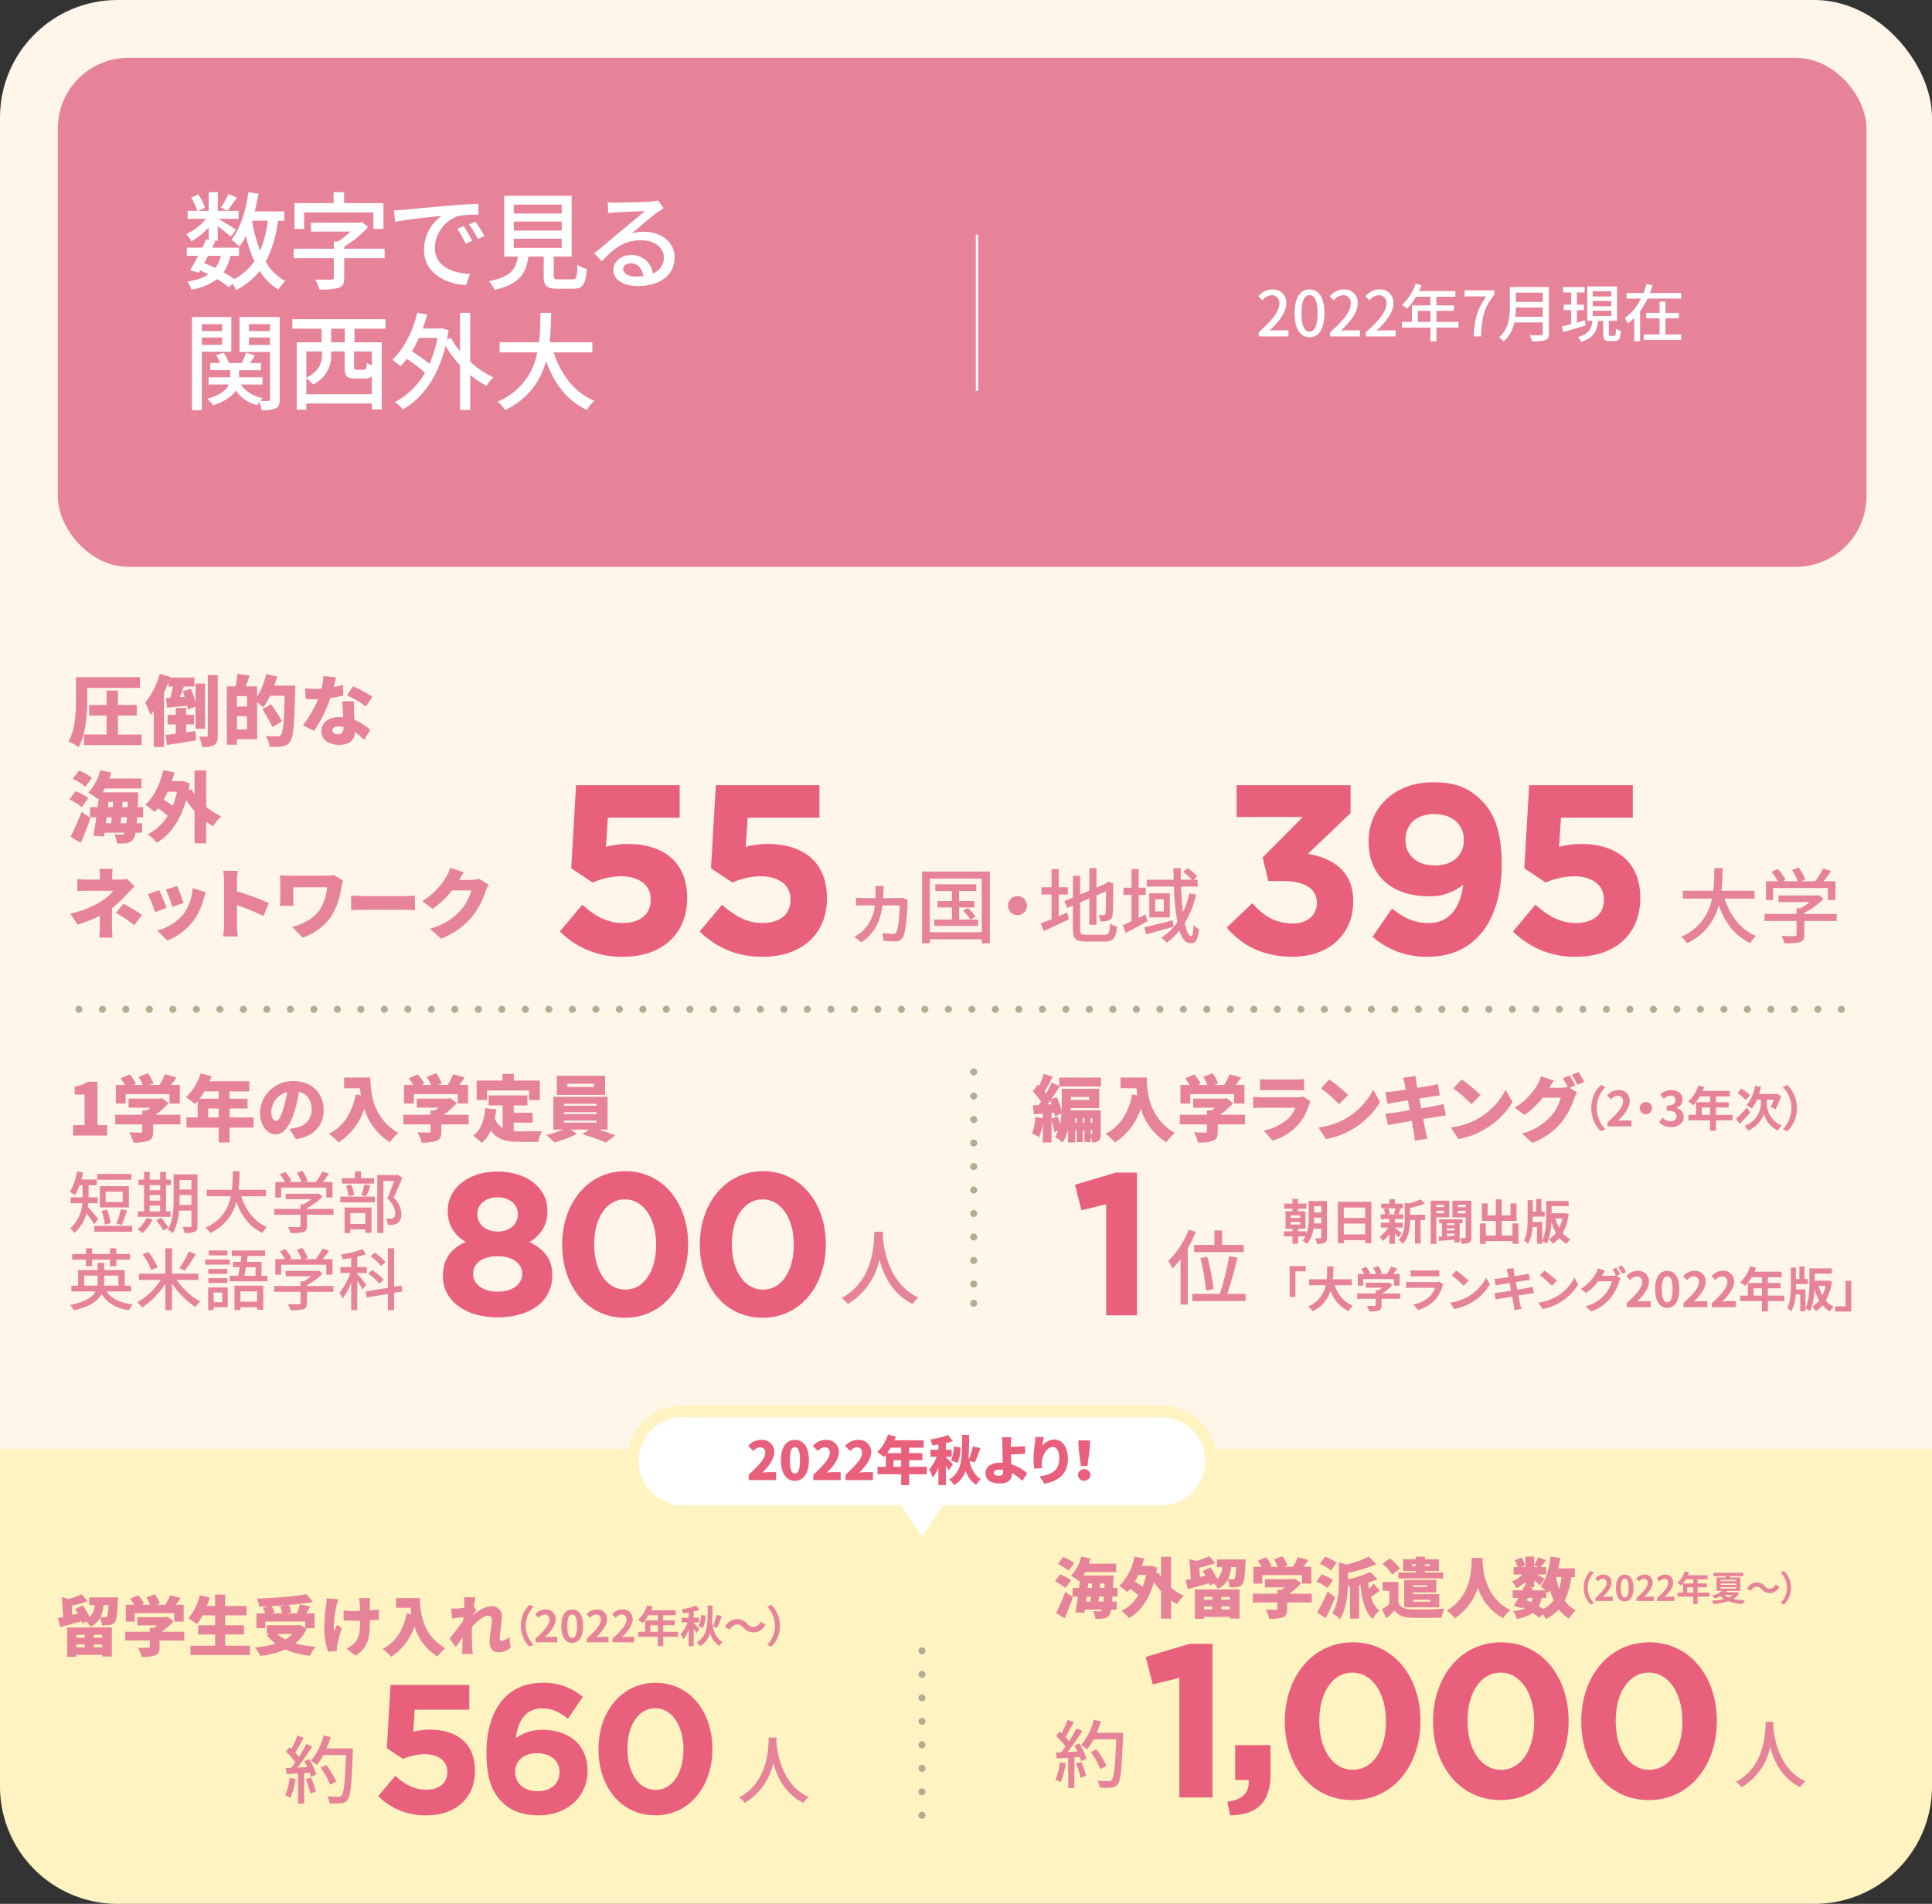 <svg xmlns="http://www.w3.org/2000/svg" width="501" height="493.745" viewBox="0 0 501 493.745">
  <rect x="0" y="0" width="501" height="493.745" fill="#333333" stroke="none"/>
  <g id="about-graph2-sp" transform="translate(0 -15.439)">
    <rect id="長方形_76" data-name="長方形 76" width="501" height="474" rx="30.47" transform="translate(0 15.439)" fill="#fff6e9"></rect>
    <path id="長方形_1343" data-name="長方形 1343" d="M0,0H501a0,0,0,0,1,0,0V87.53A30.47,30.47,0,0,1,470.53,118H30.47A30.47,30.47,0,0,1,0,87.53V0A0,0,0,0,1,0,0Z" transform="translate(0 391.185)" fill="#fff3c2"></path>
    <g id="グループ_20404" data-name="グループ 20404" transform="translate(273.57 419.025)">
      <path id="パス_1034" data-name="パス 1034" d="M880.787,59.309a10.878,10.878,0,0,0-2.714-1.7L879.43,55.8a10.789,10.789,0,0,1,2.816,1.526Zm-2.443,6.514a51.47,51.47,0,0,0,2.408-5.5l1.969,1.356c-.628,1.849-1.374,3.75-2.138,5.479Zm3.222-10.993a11.627,11.627,0,0,0-2.747-1.765l1.374-1.8a11.625,11.625,0,0,1,2.851,1.594ZM893,61.532c-.033.475-.067.916-.1,1.307h1.186v2.086h-1.458a3.367,3.367,0,0,1-.475,1.408,1.993,1.993,0,0,1-1.459.881,10.57,10.57,0,0,1-2.155.068,4.79,4.79,0,0,0-.594-1.985c.68.051,1.256.068,1.6.068a.673.673,0,0,0,.611-.288.341.341,0,0,0,.085-.153h-4.41l-.136.83-2.341-.153c.22-1.135.458-2.561.66-4.07h-1.391V59.309h1.68c.085-.7.169-1.374.238-2.053-.086.1-.153.187-.238.271a14,14,0,0,0-2.069-1.408,10.718,10.718,0,0,0,2.647-4.953l2.408.527c-.118.442-.271.881-.424,1.307h7.074v2.189h-8.041q-.254.457-.509.864h7.872s-.017.7-.034.968q-.051,1.248-.1,2.29h1.186v2.223Zm-6.869,1.307h1.118c.051-.408.1-.849.153-1.307h-1.1Zm.424-3.53h1.051q.051-.584.1-1.172H886.69Zm4.089,3.53c.033-.374.067-.816.1-1.307h-1.238c-.051.458-.1.9-.153,1.307Zm.288-4.7h-1.137l-.084,1.172h1.17Z" transform="translate(-878.073 -51.065)" fill="#e68399"></path>
      <path id="パス_1035" data-name="パス 1035" d="M913.983,59.24a13.6,13.6,0,0,0,3.324,2.07,11.059,11.059,0,0,0-1.8,2.172,14.426,14.426,0,0,1-1.527-.949v4.732H911.4v-7.09a20.515,20.515,0,0,1-1.832-2.427c-1.288,4.53-3.545,7.685-6.48,9.381a9.241,9.241,0,0,0-1.967-1.847,11.2,11.2,0,0,0,4.377-4.072,18.9,18.9,0,0,0-2.139-1.663c-.237.289-.475.578-.729.832a16.473,16.473,0,0,0-2.053-1.6,15,15,0,0,0,3.953-7.617l2.46.51c-.17.643-.357,1.289-.576,1.916h1.9l.425-.085,1.628.542c-.085.527-.17,1.034-.272,1.543l.646-.238a8.045,8.045,0,0,0,.66,1.088V51.233h2.579ZM905.5,55.916a16.781,16.781,0,0,1-.883,1.73,20.354,20.354,0,0,1,2,1.357,18.724,18.724,0,0,0,.933-3.087Z" transform="translate(-883.881 -51.065)" fill="#e68399"></path>
      <path id="パス_1036" data-name="パス 1036" d="M939.276,51.86s-.017.594-.034.864c-.153,3.5-.322,5.005-.781,5.565a1.978,1.978,0,0,1-1.341.73,11.183,11.183,0,0,1-1.985.085,5.754,5.754,0,0,0-.507-1.934,5.72,5.72,0,0,1-2.546,2.324,5.992,5.992,0,0,0-.95-1.392l-1.1.56a3.933,3.933,0,0,0-.22-.611c-1.9.542-3.919,1.069-5.514,1.511l-.611-2.343c.407-.084.882-.168,1.391-.288l-.374-5.139,1.816.473a20.77,20.77,0,0,0,3.341-1.237l1.544,1.813a29.673,29.673,0,0,1-4.139,1.172l.17,2.408,1.442-.339c-.239-.424-.476-.83-.714-1.2l1.985-.95a21.459,21.459,0,0,1,1.764,2.985,4.483,4.483,0,0,0,1.323-3.053h-1.407v-2Zm-13.148,7.8H937.7V67.2H935.2v-.441h-6.718v.509h-2.359Zm2.359,2.648h2.172V61.58h-2.172Zm2.171,1.748h-2.172v.763h2.172Zm4.547-2.478h-2.223v.731H935.2Zm0,2.478h-2.223v.763H935.2Zm.323-10.2a8.923,8.923,0,0,1-.8,3.121c.475.034.881.05,1.137.05a.626.626,0,0,0,.542-.2c.187-.237.323-1.053.407-2.969Z" transform="translate(-889.842 -51.03)" fill="#e68399"></path>
      <path id="パス_1037" data-name="パス 1037" d="M962.532,63.028h-6.4v1.7c0,1.2-.271,1.832-1.186,2.189a10.165,10.165,0,0,1-3.427.372,10.01,10.01,0,0,0-.985-2.391c.95.051,2.291.051,2.63.051s.442-.068.442-.3V63.028h-6.362V60.771h6.362V59.754h1.068c.289-.2.577-.424.83-.645h-5.123V56.989h7.3l.527-.118,1.543,1.187a17.735,17.735,0,0,1-3.053,2.713h5.836ZM949.69,58.142h-2.307V53.784h2.154a13.581,13.581,0,0,0-1.034-1.546l2.1-.931a9.315,9.315,0,0,1,1.51,2.171l-.66.306h2.238a12.629,12.629,0,0,0-.968-1.918l2.188-.815a9.788,9.788,0,0,1,1.307,2.376l-.933.357h2.342a14.806,14.806,0,0,0,1.288-2.511l2.7.763c-.424.611-.849,1.2-1.272,1.748H962.4v4.358H959.97V55.936H949.69Z" transform="translate(-895.922 -51.036)" fill="#e68399"></path>
      <path id="パス_1038" data-name="パス 1038" d="M972.3,59.314a11.42,11.42,0,0,0-2.866-1.662l1.339-1.866a11.227,11.227,0,0,1,2.952,1.475Zm2.018,2.393c-.746,1.832-1.593,3.715-2.459,5.427l-2.221-1.458a49.291,49.291,0,0,0,2.73-5.445Zm-1.085-6.923a11.69,11.69,0,0,0-2.9-1.729l1.357-1.85a12.056,12.056,0,0,1,2.986,1.545Zm12.674,5.278c-.9.542-1.663,1.17-2.324,1.594a6.708,6.708,0,0,0,2.171,3.512,8.682,8.682,0,0,0-1.713,2.187c-2.07-1.866-2.8-5.037-3.19-8.888l-.339.085v8.7h-2.34V59.044l-.272.05a7.005,7.005,0,0,0-.271-.881c-.052,2.7-.407,6.583-2.138,9.212a5.882,5.882,0,0,0-1.917-1.544c1.56-2.494,1.7-5.955,1.7-8.415v-4.8l2.087.578a30.794,30.794,0,0,0,5.666-2.053l1.985,1.967A43.266,43.266,0,0,1,977.63,55.4v1.663a27.292,27.292,0,0,0,5.751-1.9l1.9,1.883a22.39,22.39,0,0,1-2.427.864c.068.561.136,1.12.238,1.645a15.61,15.61,0,0,0,1.187-1.373Z" transform="translate(-901.647 -51.072)" fill="#e68399"></path>
      <path id="パス_1039" data-name="パス 1039" d="M996.637,63.251c.559,1.068,1.612,1.526,3.188,1.593a80.543,80.543,0,0,0,8.737-.168,11.681,11.681,0,0,0-.729,2.29c-2.205.118-5.869.152-8.025.05-1.916-.085-3.171-.542-4.156-1.832-.645.628-1.305,1.24-2.155,1.985l-1.12-2.359a21,21,0,0,0,1.9-1.305V60.028h-1.763V57.754h4.122Zm-1.629-7.414a14.226,14.226,0,0,0-2.492-2.816l1.882-1.393a15.034,15.034,0,0,1,2.647,2.648Zm6.159-.934h-3.326V51.867h3.326V51.19h2.341v.677h3.613V54.9h-3.613v.391h4.715v1.543H996.6V55.295h4.564Zm-.731,5.548v.473h6.77v3.412h-9.076V57.227h8.331v3.225Zm.731-7.312h-1.086v.475h1.086Zm-.731,5.921h3.682V58.62h-3.682Zm0,3.817h4.429v-.49h-4.429Zm3.072-9.262h1.221v-.475h-1.221Z" transform="translate(-907.567 -51.072)" fill="#e68399"></path>
      <path id="パス_1040" data-name="パス 1040" d="M1024.327,51.647c-.017.321-.033.694-.05,1.118.135,2.443.95,9.415,7.243,12.4a7.274,7.274,0,0,0-1.9,2.1,13.427,13.427,0,0,1-6.532-7.957,14.979,14.979,0,0,1-6,7.972,8.212,8.212,0,0,0-2.1-1.985c6.75-3.919,6.376-11.433,6.5-13.654Z" transform="translate(-913.4 -51.19)" fill="#e68399"></path>
      <path id="パス_1041" data-name="パス 1041" d="M1053.173,56.492a19.155,19.155,0,0,1-1.7,6.091,7.7,7.7,0,0,0,2.849,2.526,9.7,9.7,0,0,0-1.714,2.156,9.384,9.384,0,0,1-2.664-2.408,11.04,11.04,0,0,1-3.392,2.509,10.049,10.049,0,0,0-.729-1.307l-.967.984a13.672,13.672,0,0,0-1.645-1.238,10.953,10.953,0,0,1-4.191,1.528,5.149,5.149,0,0,0-.968-2.037,9.371,9.371,0,0,0,3.036-.712c-.185-.085-.355-.169-.542-.254l-.136.237-2.155-.626c.355-.577.781-1.29,1.187-2.053h-1.475V59.919h2.494q.278-.561.508-1.068l.322.068V57.714a12.56,12.56,0,0,1-2.273,1.679,8.418,8.418,0,0,0-1.238-1.781,9.256,9.256,0,0,0,2.782-1.8h-2.342V53.9h1.068a10.194,10.194,0,0,0-.78-1.781l1.747-.729a7.211,7.211,0,0,1,.985,2.07l-1.019.441h1.068V51.165h2.257v2.224a15.678,15.678,0,0,0,1.017-2.072l2.07.8c-.509.645-.984,1.307-1.373,1.781h1.373v1.916h-2.307c.746.408,1.645.917,1.951,1.121L1045,58.614c-.338-.339-.881-.815-1.441-1.29v1.782H1042.2l1.053.22-.29.594h3.478a14.357,14.357,0,0,0-1.221-1.051c1.425-1.714,2.223-4.648,2.578-7.7l2.494.358c-.136.916-.288,1.813-.492,2.7h4.293v2.273Zm-11.587,6.022c.391.153.78.324,1.154.493a5.622,5.622,0,0,0,.441-1.119h-1.255Zm1.969-8.617h1.068l-1.068-.475Zm1.933,7.991a7.949,7.949,0,0,1-.746,2.172c.407.237.8.492,1.137.712a7.756,7.756,0,0,0,2.713-2.257,19.217,19.217,0,0,1-.916-2.644,8.807,8.807,0,0,1-.526.763,5.785,5.785,0,0,0-.458-.476v1.732Zm3.766-5.4a21.351,21.351,0,0,0,.763,3.106,17.648,17.648,0,0,0,.628-3.106Z" transform="translate(-919.284 -51.065)" fill="#e68399"></path>
      <path id="パス_1042" data-name="パス 1042" d="M1062.874,60.537a5.961,5.961,0,0,1,1.784-4.346l.86.38a5.663,5.663,0,0,0,0,7.932l-.86.38a5.961,5.961,0,0,1-1.784-4.346" transform="translate(-925.757 -52.362)" fill="#e68399"></path>
      <path id="パス_1043" data-name="パス 1043" d="M1066.938,63.54c1.818-1.629,2.9-2.888,2.9-3.919a.962.962,0,0,0-1.005-1.088,1.748,1.748,0,0,0-1.232.689l-.723-.724A2.717,2.717,0,0,1,1069,57.483a1.966,1.966,0,0,1,2.11,2.064c0,1.214-1,2.517-2.228,3.712.336-.036.78-.071,1.086-.071h1.459v1.121h-4.491Z" transform="translate(-926.789 -52.695)" fill="#e68399"></path>
      <path id="パス_1044" data-name="パス 1044" d="M1074.15,60.933c0-2.318.906-3.449,2.273-3.449s2.265,1.14,2.265,3.449-.907,3.505-2.265,3.505-2.273-1.2-2.273-3.505m3.279,0c0-1.874-.435-2.417-1.006-2.417s-1.014.543-1.014,2.417.435,2.464,1.014,2.464,1.006-.579,1.006-2.464" transform="translate(-928.667 -52.696)" fill="#e68399"></path>
      <path id="パス_1045" data-name="パス 1045" d="M1081.3,63.54c1.819-1.629,2.9-2.888,2.9-3.919a.962.962,0,0,0-1-1.088,1.745,1.745,0,0,0-1.232.689l-.724-.724a2.719,2.719,0,0,1,2.128-1.014,1.965,1.965,0,0,1,2.11,2.064c0,1.214-1,2.517-2.227,3.712.335-.036.779-.071,1.086-.071h1.458v1.121h-4.49Z" transform="translate(-930.494 -52.695)" fill="#e68399"></path>
      <path id="パス_1046" data-name="パス 1046" d="M1088.476,63.54c1.818-1.629,2.9-2.888,2.9-3.919a.963.963,0,0,0-1.005-1.088,1.742,1.742,0,0,0-1.232.689l-.724-.724a2.717,2.717,0,0,1,2.129-1.014,1.964,1.964,0,0,1,2.108,2.064c0,1.214-1,2.517-2.227,3.712.335-.036.779-.071,1.087-.071h1.459v1.121h-4.491Z" transform="translate(-932.347 -52.695)" fill="#e68399"></path>
      <path id="パス_1047" data-name="パス 1047" d="M1103.952,62.867h-3.1V64.8h-1.115V62.867h-4.075V61.836h1.432V59.462h2.643V58.376H1097.8a8.071,8.071,0,0,1-1.232,1.648,8.3,8.3,0,0,0-.931-.7,6.988,6.988,0,0,0,1.9-3.016l1.1.28a6.02,6.02,0,0,1-.3.742h5.115v1.042h-2.6v1.085h2.389v1h-2.389v1.377h3.1Zm-4.211-2.408h-1.567v1.377h1.567Z" transform="translate(-934.212 -52.393)" fill="#e68399"></path>
      <path id="パス_1048" data-name="パス 1048" d="M1114.736,62.229a4.559,4.559,0,0,1-1.521,1.377,17.284,17.284,0,0,0,3.052.361,4.754,4.754,0,0,0-.608.96,12.761,12.761,0,0,1-3.729-.742,16.723,16.723,0,0,1-3.84.742,3.34,3.34,0,0,0-.4-.86,16.718,16.718,0,0,0,3.133-.444,5.756,5.756,0,0,1-.914-.76,11.257,11.257,0,0,1-1.5.625,2.8,2.8,0,0,0-.625-.751,6.275,6.275,0,0,0,2.545-1.215h-1.439V58.045h2.335c.028-.116.045-.233.064-.352h-3.2v-.87h7.742v.87h-3.377a3.132,3.132,0,0,1-.128.352h2.735v3.477h-3.45c-.1.119-.2.228-.308.337h2.572l.19-.047ZM1109.919,59h4.056v-.354h-4.056Zm0,.959h4.056v-.363h-4.056Zm0,.96h4.056v-.361h-4.056Zm.969,1.666a4.433,4.433,0,0,0,1.114.643,4.521,4.521,0,0,0,1.1-.643Z" transform="translate(-937.322 -52.525)" fill="#e68399"></path>
      <path id="パス_1049" data-name="パス 1049" d="M1123.763,61.956a1.668,1.668,0,0,0-1.349-.653,1.77,1.77,0,0,0-1.439,1.086l-1-.542a2.8,2.8,0,0,1,2.463-1.666,2.743,2.743,0,0,1,2.137,1,1.657,1.657,0,0,0,1.349.651,1.767,1.767,0,0,0,1.439-1.085l1,.543a2.8,2.8,0,0,1-2.463,1.666,2.738,2.738,0,0,1-2.137-1" transform="translate(-940.492 -53.391)" fill="#e68399"></path>
      <path id="パス_1050" data-name="パス 1050" d="M1134.372,60.537a5.961,5.961,0,0,1-1.784,4.346l-.86-.38a5.663,5.663,0,0,0,0-7.932l.86-.38a5.961,5.961,0,0,1,1.784,4.346" transform="translate(-943.524 -52.362)" fill="#e68399"></path>
      <path id="パス_1094" data-name="パス 1094" d="M918.526,90.481l-6.894,1.695-1.808-7.12,11.359-3.392h5.934v39.843h-8.59Z" transform="translate(-886.266 -58.935)" fill="#e9607c"></path>
      <path id="パス_1095" data-name="パス 1095" d="M938.312,131.721c3.9-.4,5.821-2.374,5.537-5.6h-3.5v-9.042H949.5v7.63c0,7.46-3.729,10.455-10.455,10.567Z" transform="translate(-893.617 -68.075)" fill="#e9607c"></path>
      <path id="パス_1096" data-name="パス 1096" d="M958.42,101.7v-.111c0-11.473,7.12-20.459,17.633-20.459,10.455,0,17.519,8.872,17.519,20.345v.114c0,11.471-7.064,20.458-17.633,20.458S958.42,113.174,958.42,101.7m26.222,0v-.111c0-7.178-3.5-12.6-8.7-12.6s-8.591,5.257-8.591,12.491v.114c0,7.234,3.449,12.6,8.7,12.6s8.589-5.312,8.589-12.491" transform="translate(-898.805 -58.798)" fill="#e9607c"></path>
      <path id="パス_1097" data-name="パス 1097" d="M1010.219,101.7v-.111c0-11.473,7.12-20.459,17.633-20.459,10.455,0,17.519,8.872,17.519,20.345v.114c0,11.471-7.064,20.458-17.633,20.458s-17.52-8.875-17.52-20.347m26.222,0v-.111c0-7.178-3.5-12.6-8.7-12.6s-8.591,5.257-8.591,12.491v.114c0,7.234,3.449,12.6,8.7,12.6s8.589-5.312,8.589-12.491" transform="translate(-912.171 -58.798)" fill="#e9607c"></path>
      <path id="パス_1098" data-name="パス 1098" d="M1062.015,101.7v-.111c0-11.473,7.122-20.459,17.634-20.459,10.455,0,17.519,8.872,17.519,20.345v.114c0,11.471-7.064,20.458-17.631,20.458s-17.522-8.875-17.522-20.347m26.224,0v-.111c0-7.178-3.5-12.6-8.7-12.6s-8.591,5.257-8.591,12.491v.114c0,7.234,3.447,12.6,8.7,12.6s8.59-5.312,8.59-12.491" transform="translate(-925.536 -58.798)" fill="#e9607c"></path>
      <path id="パス_1099" data-name="パス 1099" d="M1125.8,108.928c-.019.269-.019.6-.058.942.173,2.558,1.173,11.192,8.365,14.5a5.82,5.82,0,0,0-1.366,1.5c-4.653-2.249-6.787-6.652-7.787-10.363a15.958,15.958,0,0,1-7.4,10.383,6.153,6.153,0,0,0-1.482-1.4c7.692-4.094,7.577-13.016,7.711-15.555Z" transform="translate(-939.483 -65.97)" fill="#e68399"></path>
      <path id="パス_1100" data-name="パス 1100" d="M880.878,119.489a17.75,17.75,0,0,1-1.288,4.9,7.486,7.486,0,0,0-1.365-.673,14.519,14.519,0,0,0,1.134-4.5Zm3.558-5.134a16.284,16.284,0,0,1,1.846,3.942l-1.364.654a9.864,9.864,0,0,0-.348-1.077l-1.422.1v7.921h-1.6v-7.826c-1.1.058-2.115.116-3,.173l-.154-1.576,1.345-.038c.367-.462.731-.962,1.116-1.5a20.874,20.874,0,0,0-2.423-2.692l.864-1.192.52.462a22.274,22.274,0,0,0,1.577-3.481l1.615.578c-.693,1.307-1.5,2.825-2.193,3.863a11.133,11.133,0,0,1,.942,1.115,35.541,35.541,0,0,0,1.943-3.346l1.519.654a59.834,59.834,0,0,1-3.826,5.461l2.556-.1a16.779,16.779,0,0,0-.807-1.539Zm.482,4.769a20.982,20.982,0,0,1,1.249,3.634l-1.422.5a21.05,21.05,0,0,0-1.173-3.692Zm10.845-6.692c-.327,8.48-.578,11.48-1.385,12.46a2.051,2.051,0,0,1-1.692.884,18.643,18.643,0,0,1-2.961.021,4.021,4.021,0,0,0-.6-1.788c1.25.095,2.4.115,2.865.115a.926.926,0,0,0,.827-.327c.615-.617.922-3.461,1.173-10.517h-5.865a15.066,15.066,0,0,1-1.692,2.576,13.478,13.478,0,0,0-1.577-1.077,16.089,16.089,0,0,0,3.326-6.577l1.828.424a25.53,25.53,0,0,1-1.058,2.943h6.807Zm-5.9,8.558a18.9,18.9,0,0,0-2.461-4.424l1.442-.711a18.148,18.148,0,0,1,2.6,4.326Z" transform="translate(-878.112 -65.782)" fill="#e68399"></path>
    </g>
    <g id="グループ_20403" data-name="グループ 20403" transform="translate(15 428.877)">
      <path id="パス_1101" data-name="パス 1101" d="M893.572,172.4s-.019.594-.034.867c-.153,3.494-.323,5-.782,5.564a1.971,1.971,0,0,1-1.339.729,11.175,11.175,0,0,1-1.985.085,5.754,5.754,0,0,0-.508-1.934,5.711,5.711,0,0,1-2.546,2.324,6.021,6.021,0,0,0-.95-1.39l-1.1.559a3.868,3.868,0,0,0-.221-.611c-1.9.544-3.919,1.069-5.513,1.511l-.611-2.342c.407-.085.882-.169,1.391-.289L879,172.331l1.816.475a20.763,20.763,0,0,0,3.341-1.238l1.544,1.815a29.805,29.805,0,0,1-4.14,1.17l.171,2.41,1.442-.34c-.238-.424-.477-.832-.714-1.2l1.985-.95a21.481,21.481,0,0,1,1.764,2.986,4.487,4.487,0,0,0,1.323-3.055h-1.408v-2Zm-13.148,7.8h11.57v7.532H889.5v-.441h-6.719v.509h-2.359Zm2.359,2.647h2.172v-.731h-2.172Zm2.171,1.748h-2.172v.763h2.172Zm4.548-2.478h-2.223v.731H889.5Zm0,2.478h-2.223v.763H889.5Zm.32-10.2a8.889,8.889,0,0,1-.8,3.121c.477.034.883.052,1.137.052a.628.628,0,0,0,.543-.2c.186-.237.323-1.051.407-2.969Z" transform="translate(-877.981 -171.568)" fill="#e68399"></path>
      <path id="パス_1102" data-name="パス 1102" d="M916.828,183.566h-6.4v1.7c0,1.2-.271,1.832-1.186,2.189a10.128,10.128,0,0,1-3.427.374,9.995,9.995,0,0,0-.985-2.393c.95.051,2.29.051,2.629.051s.442-.068.442-.3v-1.612h-6.362v-2.256H907.9v-1.019h1.068a10.5,10.5,0,0,0,.83-.645H904.68v-2.121h7.3l.526-.118,1.544,1.187a17.749,17.749,0,0,1-3.053,2.715h5.836Zm-12.842-4.885h-2.308v-4.36h2.155a13.761,13.761,0,0,0-1.034-1.544l2.1-.933a9.334,9.334,0,0,1,1.51,2.171l-.662.306h2.239a12.547,12.547,0,0,0-.967-1.918l2.188-.815a9.73,9.73,0,0,1,1.306,2.376l-.932.357h2.34a14.694,14.694,0,0,0,1.289-2.512l2.7.763c-.424.611-.849,1.2-1.273,1.748h2.053v4.36h-2.426v-2.206H903.986Z" transform="translate(-884.061 -171.574)" fill="#e68399"></path>
      <path id="パス_1103" data-name="パス 1103" d="M939.574,184.975v2.41H924.137v-2.41h6.411v-2.917h-4.392v-2.376h4.392v-2.595h-3.256a15.246,15.246,0,0,1-1.477,2.307,16.4,16.4,0,0,0-2.223-1.492,14.359,14.359,0,0,0,2.969-6.005l2.562.577a20.907,20.907,0,0,1-.748,2.206h2.172v-2.952h2.58v2.952h5.547v2.408h-5.547v2.595H938v2.376h-4.869v2.917Z" transform="translate(-889.751 -171.609)" fill="#e68399"></path>
      <path id="パス_1104" data-name="パス 1104" d="M960.247,180.524a9.946,9.946,0,0,1-2.934,3.8,27.5,27.5,0,0,0,5.293.883,10.927,10.927,0,0,0-1.511,2.325,21.039,21.039,0,0,1-6.362-1.647,22.654,22.654,0,0,1-6.48,1.7,8.218,8.218,0,0,0-1.442-2.206,24.619,24.619,0,0,0,5.411-.966,11.624,11.624,0,0,1-2.256-2.205l.8-.323h-.847v-2.256h8.228l.424-.085,1.322.78v-1.662H949.543v1.731h-2.307v-3.852h2.29a12.216,12.216,0,0,0-.611-1.458l1.374-.374c-.8.034-1.594.051-2.357.068a7.736,7.736,0,0,0-.544-2.087,91.289,91.289,0,0,0,12.842-1.118l1.647,2c-1.885.338-4.038.61-6.262.8a7.25,7.25,0,0,1,.646,1.918l-1.05.254H957.7a17.791,17.791,0,0,0,.832-2.339l2.647.576c-.34.628-.7,1.221-1.017,1.764H962.3v3.852h-2.29Zm-5.683-6.073c-1.137.084-2.274.153-3.392.2a7.452,7.452,0,0,1,.744,1.679l-.712.2h2.715a11.056,11.056,0,0,0-.543-1.815Zm-1.934,7.43a8.719,8.719,0,0,0,2.087,1.442,7.434,7.434,0,0,0,1.764-1.442Z" transform="translate(-895.741 -171.568)" fill="#e68399"></path>
      <path id="パス_1105" data-name="パス 1105" d="M974.735,173.267c-.17.476-.374,1.153-.459,1.527-.339,1.543-.95,4.987-.61,6.684.221-.407.492-1.1.746-1.594l1.238.8a42.935,42.935,0,0,0-1.172,4.309,4.685,4.685,0,0,0-.118.85c0,.187.019.509.034.78l-2.273.22a18,18,0,0,1-1.017-5.512,45.284,45.284,0,0,1,.508-6.718,13.136,13.136,0,0,0,.119-1.628Zm10.534,5.259c-.628.051-1.459.1-2.376.153v.763c0,4.021-.473,6.278-3.7,8.432l-2.339-1.849a6.835,6.835,0,0,0,2.152-1.511c.985-1.2,1.374-2.477,1.374-5.089v-.645c-.592.017-1.187.017-1.746.017-.7,0-1.628-.05-2.529-.084v-2.58a16.769,16.769,0,0,0,2.461.17c.558,0,1.17-.017,1.781-.033,0-.832-.034-1.612-.068-2.07a9.579,9.579,0,0,0-.2-1.238h2.935a10.942,10.942,0,0,0-.1,1.238c-.019.34-.019,1.1-.019,1.933.916-.067,1.748-.152,2.393-.254Z" transform="translate(-902.01 -171.928)" fill="#e68399"></path>
      <path id="パス_1106" data-name="パス 1106" d="M1001.168,172.939c0,3.341.492,9.466,6.549,12.994a12.857,12.857,0,0,0-1.986,2.172,13.956,13.956,0,0,1-5.988-7.871,14.847,14.847,0,0,1-6.022,7.9,17.415,17.415,0,0,0-2.256-2.019c3.426-1.7,5.411-4.919,6.276-9.229l1.221.221c-.1-.576-.17-1.137-.22-1.662h-3.749v-2.511Z" transform="translate(-907.264 -171.922)" fill="#e68399"></path>
      <path id="パス_1107" data-name="パス 1107" d="M1030.722,185.71a4.64,4.64,0,0,1-3.206,1.187c-1.341,0-2.239-1.017-2.239-2.782,0-1.8.593-4.087.593-5.564,0-.746-.391-1.152-1.017-1.152-1.154,0-2.868,1.492-4.156,2.917-.019.356-.019.712-.019,1.051,0,1.272,0,2.917.12,4.53.017.3.084,1.034.135,1.442h-2.782c.034-.425.05-1.12.05-1.391.019-1.019.034-1.9.068-2.969-.645.933-1.324,1.967-1.781,2.595l-1.577-2.24c.951-1.169,2.526-3.205,3.528-4.648l.051-.9c-.866.1-2.035.254-2.934.374l-.255-2.6c.542.017.967.017,1.663-.016.458-.035,1.068-.086,1.695-.187.034-.527.051-.95.051-1.12a9.154,9.154,0,0,0-.084-1.645l2.952.085c-.119.526-.256,1.373-.39,2.392l.643.847c-.22.289-.611.882-.916,1.324v.05c1.323-1.1,3.139-2.324,4.715-2.324a2.5,2.5,0,0,1,2.817,2.612c0,1.765-.525,4.005-.525,5.768a.506.506,0,0,0,.525.578,3.216,3.216,0,0,0,1.951-1.085Z" transform="translate(-913.313 -171.833)" fill="#e68399"></path>
      <path id="パス_1108" data-name="パス 1108" d="M1039.81,180.711a7.449,7.449,0,0,1,2.224-5.421l1.073.475a7.066,7.066,0,0,0,0,9.893l-1.073.473a7.444,7.444,0,0,1-2.224-5.421" transform="translate(-919.738 -172.528)" fill="#e68399"></path>
      <path id="パス_1109" data-name="パス 1109" d="M1044.91,184.46c2.271-2.033,3.614-3.6,3.614-4.89a1.2,1.2,0,0,0-1.252-1.356,2.16,2.16,0,0,0-1.536.858l-.9-.9a3.385,3.385,0,0,1,2.652-1.265,2.451,2.451,0,0,1,2.631,2.575c0,1.513-1.252,3.139-2.777,4.63.418-.045.971-.091,1.355-.091h1.819v1.4h-5.6Z" transform="translate(-921.034 -172.945)" fill="#e68399"></path>
      <path id="パス_1110" data-name="パス 1110" d="M1053.926,181.207c0-2.891,1.128-4.3,2.833-4.3s2.824,1.422,2.824,4.3-1.129,4.371-2.824,4.371-2.833-1.491-2.833-4.371m4.088,0c0-2.338-.542-3.015-1.254-3.015s-1.265.677-1.265,3.015.542,3.072,1.265,3.072,1.254-.723,1.254-3.072" transform="translate(-923.38 -172.945)" fill="#e68399"></path>
      <path id="パス_1111" data-name="パス 1111" d="M1062.856,184.46c2.27-2.033,3.614-3.6,3.614-4.89a1.2,1.2,0,0,0-1.253-1.356,2.161,2.161,0,0,0-1.537.858l-.9-.9a3.388,3.388,0,0,1,2.653-1.265,2.451,2.451,0,0,1,2.631,2.575c0,1.513-1.253,3.139-2.777,4.63.418-.045.971-.091,1.355-.091h1.818v1.4h-5.6Z" transform="translate(-925.664 -172.945)" fill="#e68399"></path>
      <path id="パス_1112" data-name="パス 1112" d="M1071.828,184.46c2.271-2.033,3.614-3.6,3.614-4.89a1.2,1.2,0,0,0-1.253-1.356,2.16,2.16,0,0,0-1.536.858l-.9-.9a3.386,3.386,0,0,1,2.653-1.265,2.451,2.451,0,0,1,2.631,2.575c0,1.513-1.252,3.139-2.777,4.63.418-.045.97-.091,1.355-.091h1.818v1.4h-5.6Z" transform="translate(-927.979 -172.945)" fill="#e68399"></path>
      <path id="パス_1113" data-name="パス 1113" d="M1091.15,183.62h-3.863v2.417H1085.9V183.62h-5.083v-1.288h1.785v-2.958h3.3v-1.355h-2.418a10.145,10.145,0,0,1-1.536,2.054,10.252,10.252,0,0,0-1.163-.869,8.714,8.714,0,0,0,2.373-3.76l1.366.349a7.363,7.363,0,0,1-.373.927h6.38v1.3h-3.242v1.355h2.982v1.242h-2.982v1.716h3.863Zm-5.251-3h-1.955v1.717h1.955Z" transform="translate(-930.31 -172.569)" fill="#e68399"></path>
      <path id="パス_1114" data-name="パス 1114" d="M1099.737,182.74a11.636,11.636,0,0,0-.7-1.22v4.539h-1.3v-4.2a10.306,10.306,0,0,1-1.389,2.474,7.3,7.3,0,0,0-.666-1.366,10.568,10.568,0,0,0,1.773-3.039h-1.5V178.7h1.784v-1.377c-.5.091-.97.157-1.434.213a5.089,5.089,0,0,0-.361-1.026,19.2,19.2,0,0,0,3.728-.938l.846,1.074a12.4,12.4,0,0,1-1.479.417V178.7h1.4v1.23h-1.4v.148c.271.258,1.241,1.321,1.435,1.568Zm4.18-7.206c-.011,1.626-.011,3.117-.136,4.461.383,2.259,1.141,4.11,2.745,4.969a4.466,4.466,0,0,0-.847,1.05,5.9,5.9,0,0,1-2.383-3.32,5.914,5.914,0,0,1-2.586,3.375,4.142,4.142,0,0,0-.87-1c2.958-1.727,2.822-4.9,2.834-9.531Zm-3.648,5.376a6.882,6.882,0,0,0,.677-2.913l1.163.146a7.593,7.593,0,0,1-.69,3.229Zm6.053-2.631a28.988,28.988,0,0,1-1.209,3.015l-1.129-.316a16.379,16.379,0,0,0,1.017-2.994Z" transform="translate(-934.155 -172.591)" fill="#e68399"></path>
      <path id="パス_1115" data-name="パス 1115" d="M1115.927,182.481a2.083,2.083,0,0,0-1.682-.813,2.205,2.205,0,0,0-1.8,1.356l-1.241-.678a3.49,3.49,0,0,1,3.072-2.077,3.421,3.421,0,0,1,2.665,1.241,2.063,2.063,0,0,0,1.682.813,2.207,2.207,0,0,0,1.8-1.356l1.241.678a3.489,3.489,0,0,1-3.072,2.077,3.419,3.419,0,0,1-2.665-1.241" transform="translate(-938.161 -173.813)" fill="#e68399"></path>
      <path id="パス_1116" data-name="パス 1116" d="M1129.19,180.711a7.439,7.439,0,0,1-2.224,5.421l-1.073-.473a7.062,7.062,0,0,0,0-9.893l1.073-.475a7.444,7.444,0,0,1,2.224,5.421" transform="translate(-941.95 -172.528)" fill="#e68399"></path>
      <path id="パス_1117" data-name="パス 1117" d="M989.966,232.124l4.416-5.271c2.515,2.28,4.984,3.609,7.93,3.609,3.418,0,5.554-1.662,5.554-4.606v-.095c0-2.849-2.422-4.511-5.887-4.511a14.265,14.265,0,0,0-5.557,1.235l-4.226-2.8.95-16.383h20.418v6.412h-14.15l-.38,5.744a16.3,16.3,0,0,1,4.37-.57c6.458,0,11.633,3.134,11.633,10.637v.095c0,7.028-4.986,11.491-12.631,11.491a17.089,17.089,0,0,1-12.44-4.986" transform="translate(-906.877 -179.756)" fill="#e9607c"></path>
      <path id="パス_1118" data-name="パス 1118" d="M1031.721,233.351c-2.421-2.422-3.94-5.983-3.94-12.584v-.095c0-10.256,4.653-18.139,14.577-18.139a15.4,15.4,0,0,1,10.4,3.657l-3.847,5.65c-2.184-1.662-3.941-2.659-6.79-2.659-4.987,0-6.459,4.8-6.7,7.693a11.644,11.644,0,0,1,6.885-2.137c6.6,0,11.682,3.656,11.682,10.589v.095c0,6.79-5.46,11.491-12.678,11.491-4.321,0-7.265-1.235-9.594-3.561m15.006-7.6v-.095c0-2.8-2.185-4.843-5.794-4.843s-5.7,1.994-5.7,4.8v.095c0,2.8,2.184,4.938,5.793,4.938s5.7-2.042,5.7-4.891" transform="translate(-916.634 -179.558)" fill="#e9607c"></path>
      <path id="パス_1119" data-name="パス 1119" d="M1066.939,219.817v-.095c0-9.64,5.983-17.191,14.815-17.191,8.786,0,14.721,7.455,14.721,17.1v.095c0,9.639-5.935,17.189-14.816,17.189s-14.72-7.455-14.72-17.094m22.034,0v-.095c0-6.031-2.944-10.589-7.314-10.589s-7.218,4.416-7.218,10.494v.095c0,6.078,2.9,10.589,7.313,10.589s7.219-4.464,7.219-10.494" transform="translate(-926.738 -179.558)" fill="#e9607c"></path>
      <path id="パス_1120" data-name="パス 1120" d="M1125.794,221.666c-.019.268-.019.6-.056.941.171,2.558,1.172,11.192,8.363,14.5a5.815,5.815,0,0,0-1.366,1.5c-4.651-2.25-6.785-6.651-7.786-10.363a15.965,15.965,0,0,1-7.4,10.383,6.092,6.092,0,0,0-1.482-1.4c7.692-4.1,7.577-13.018,7.711-15.555Z" transform="translate(-939.414 -184.495)" fill="#e68399"></path>
      <path id="パス_1121" data-name="パス 1121" d="M960.1,232.227a17.755,17.755,0,0,1-1.288,4.9,7.681,7.681,0,0,0-1.365-.673,14.513,14.513,0,0,0,1.134-4.5Zm3.558-5.134a16.274,16.274,0,0,1,1.846,3.941l-1.365.654a9.861,9.861,0,0,0-.348-1.077l-1.422.1v7.921h-1.6V230.8c-1.1.058-2.115.116-3,.173l-.154-1.576,1.345-.038c.367-.462.731-.962,1.116-1.5a20.681,20.681,0,0,0-2.423-2.692l.864-1.193.52.462a22.211,22.211,0,0,0,1.577-3.481l1.615.578c-.693,1.307-1.5,2.825-2.193,3.865a10.981,10.981,0,0,1,.942,1.115,35.726,35.726,0,0,0,1.942-3.346l1.519.654a60.008,60.008,0,0,1-3.826,5.459l2.556-.1a16.766,16.766,0,0,0-.807-1.537Zm.482,4.768a21.035,21.035,0,0,1,1.249,3.634l-1.422.5a21.049,21.049,0,0,0-1.173-3.692Zm10.845-6.69c-.327,8.478-.578,11.479-1.385,12.458a2.046,2.046,0,0,1-1.692.884,18.292,18.292,0,0,1-2.961.021,4.031,4.031,0,0,0-.6-1.788c1.25.095,2.4.115,2.865.115a.926.926,0,0,0,.827-.327c.615-.615.922-3.461,1.173-10.517h-5.865a15.058,15.058,0,0,1-1.692,2.576,13.29,13.29,0,0,0-1.577-1.076,16.1,16.1,0,0,0,3.326-6.577l1.827.424a25.62,25.62,0,0,1-1.058,2.941h6.808Zm-5.9,8.556a18.888,18.888,0,0,0-2.461-4.422l1.442-.712a18.152,18.152,0,0,1,2.6,4.326Z" transform="translate(-898.485 -184.308)" fill="#e68399"></path>
    </g>
    <line id="線_258" data-name="線 258" transform="translate(210 124.189)" fill="none" stroke="#b3ac91" stroke-linecap="round" stroke-linejoin="round" stroke-width="1.828"></line>
    <line id="線_283" data-name="線 283" y1="47.475" transform="translate(239.08 438.755)" fill="none" stroke="#b3ac91" stroke-linecap="round" stroke-linejoin="round" stroke-width="1.828" stroke-dasharray="0 6.094"></line>
    <g id="グループ_20429" data-name="グループ 20429" transform="translate(-197.5 153)">
      <path id="パス_1022" data-name="パス 1022" d="M267.231,52.116c0,3.56-.32,9.039-2.26,12.419a11.218,11.218,0,0,0-2.639-1.46c1.819-3.1,1.959-7.74,1.959-10.938V46.376h16.6v2.8H267.231Zm14.079,9.139v2.739H266.352V61.256h5.879v-4.92h-4.52V53.6h4.52v-3.74h2.941V53.6h4.878v2.74h-4.878v4.92Z" transform="translate(-47.091 -8.325)" fill="#e68399"></path>
      <path id="パス_1023" data-name="パス 1023" d="M292.608,47.468c-.339.92-.72,1.86-1.138,2.78v14.06h-2.66v-9.36c-.281.381-.56.74-.84,1.08a22.613,22.613,0,0,0-1.36-3.2,21.482,21.482,0,0,0,3.779-7.5l2.679.8-.058.158h6.357v2.341h-2.739c-.339.959-.7,1.919-1.04,2.759l1.28-.08c-.16-.5-.339-1-.52-1.438l2.081-.662a22.834,22.834,0,0,1,1.22,3.48V47.849h2.46v11.7h-2.46V53.867l-2.021.7c-.019-.281-.08-.62-.139-.96-1.86.18-3.7.359-5.219.5l-.26-2.5,1.1-.061a29.369,29.369,0,0,0,.679-2.919h-1.18Zm7.019,12.68.161,2.42c-2.6.46-5.38.879-7.519,1.22l-.42-2.6c.78-.08,1.679-.2,2.68-.34v-2.4h-2.12V55.967h2.12v-1.8h2.681v1.8h2.059v2.481h-2.059v2.039Zm5.78-14.5V61.267c0,1.32-.2,2.06-.92,2.5a5.881,5.881,0,0,1-3.138.56,11.325,11.325,0,0,0-.76-2.739c.779.039,1.6.039,1.879.039.26,0,.36-.081.36-.36V45.649Z" transform="translate(-51.449 -8.137)" fill="#e68399"></path>
      <path id="パス_1024" data-name="パス 1024" d="M330.135,48.388s0,.92-.021,1.261c-.239,8.9-.439,12.138-1.28,13.238a2.856,2.856,0,0,1-2.119,1.28,18.2,18.2,0,0,1-3.24.08,6.654,6.654,0,0,0-.959-2.819c1.28.118,2.479.118,3.019.118a1.023,1.023,0,0,0,.88-.359c.578-.619.82-3.559.978-10.158h-3.8a20.212,20.212,0,0,1-1.7,2.98,17.287,17.287,0,0,0-1.64-1.24v9.519h-5.24v1.419H312.4V48.59h2.28a26.886,26.886,0,0,0,.44-3.261l3.179.441c-.339.978-.679,1.979-1,2.82h2.959v2.659a21.671,21.671,0,0,0,2.379-5.86l2.8.66c-.22.78-.48,1.561-.76,2.339Zm-12.5,2.72h-2.62v2.7h2.62Zm0,5.2h-2.62v3.44h2.62Zm6.6,2.839a46.491,46.491,0,0,0-2.62-4.66l2.28-1.28c.9,1.361,2.2,3.261,2.8,4.441Z" transform="translate(-56.078 -8.137)" fill="#e68399"></path>
      <path id="パス_1025" data-name="パス 1025" d="M346.916,51.078a31.218,31.218,0,0,1-3.361.68,36.707,36.707,0,0,1-4.2,8.52l-2.9-1.46a30.909,30.909,0,0,0,3.94-6.778c-.221.019-.44.019-.639.019-.841,0-1.64-.019-2.56-.08l-.221-2.759c.92.1,2.1.139,2.76.139.52,0,1.019-.021,1.539-.061a15.7,15.7,0,0,0,.5-3.238l3.28.319c-.14.62-.36,1.521-.639,2.52.92-.179,1.758-.381,2.418-.58Zm2.778,1.5c-.058.859-.019,1.8,0,2.78.021.46.061,1.241.1,2.06a12.758,12.758,0,0,1,4.1,2.579l-1.58,2.58a20.828,20.828,0,0,0-2.4-2.021c-.061,1.9-1.1,3.32-4.019,3.32-2.62,0-4.66-1.22-4.66-3.519,0-1.98,1.559-3.68,4.619-3.68a8.776,8.776,0,0,1,1.04.061c-.08-1.419-.161-3.041-.221-4.16Zm-2.7,6.659a7.272,7.272,0,0,0-1.34-.139c-.98,0-1.579.4-1.579.959,0,.641.541,1.081,1.38,1.081,1.18,0,1.539-.7,1.539-1.8Zm5.78-5.319a28.32,28.32,0,0,0-4.879-2.859l1.54-2.38a39.528,39.528,0,0,1,5.039,2.72Z" transform="translate(-60.397 -8.269)" fill="#e68399"></path>
      <path id="パス_1026" data-name="パス 1026" d="M265.823,85.374a12.684,12.684,0,0,0-3.2-2l1.6-2.141a12.787,12.787,0,0,1,3.319,1.8Zm-2.878,7.679a60.678,60.678,0,0,0,2.838-6.48l2.32,1.6c-.74,2.179-1.62,4.42-2.52,6.46Zm3.8-12.959a13.763,13.763,0,0,0-3.238-2.081l1.619-2.119a13.72,13.72,0,0,1,3.359,1.879Zm13.479,7.9c-.04.561-.08,1.08-.121,1.54h1.4v2.46h-1.72a4.017,4.017,0,0,1-.56,1.66,2.355,2.355,0,0,1-1.721,1.04,12.583,12.583,0,0,1-2.539.08,5.657,5.657,0,0,0-.7-2.339c.8.061,1.479.08,1.879.08a.791.791,0,0,0,.72-.34.4.4,0,0,0,.1-.181h-5.2l-.161.98-2.759-.179c.26-1.341.541-3.019.78-4.8h-1.64V85.374h1.981c.1-.82.2-1.621.279-2.42-.1.121-.179.221-.279.32a16.332,16.332,0,0,0-2.441-1.66,12.63,12.63,0,0,0,3.12-5.839l2.841.619c-.141.52-.321,1.04-.5,1.54h8.339v2.58h-9.479q-.3.54-.6,1.02h9.277s-.019.82-.039,1.139q-.06,1.469-.121,2.7h1.4v2.618Zm-8.1,1.54h1.322c.058-.479.118-1,.179-1.54h-1.3Zm.5-4.158h1.239q.062-.69.121-1.38h-1.2Zm4.818,4.158c.042-.44.081-.96.121-1.54H276.1c-.06.541-.121,1.061-.181,1.54Zm.341-5.538h-1.34l-.1,1.38h1.38Z" transform="translate(-47.144 -13.603)" fill="#e68399"></path>
      <path id="パス_1027" data-name="パス 1027" d="M302.432,85.293a16.017,16.017,0,0,0,3.919,2.441,13.057,13.057,0,0,0-2.12,2.56,17.014,17.014,0,0,1-1.8-1.122v5.579h-3.04V86.394a23.781,23.781,0,0,1-2.16-2.859c-1.52,5.338-4.179,9.058-7.64,11.059a10.913,10.913,0,0,0-2.319-2.181,13.185,13.185,0,0,0,5.159-4.8,21.95,21.95,0,0,0-2.52-1.96c-.28.341-.56.68-.86.98a19.408,19.408,0,0,0-2.42-1.88c2.2-1.981,3.821-5.36,4.66-8.979l2.9.6c-.2.761-.421,1.521-.681,2.26h2.24l.5-.1,1.921.641c-.1.62-.2,1.219-.32,1.819l.76-.279a9.557,9.557,0,0,0,.78,1.28v-6.14h3.04Zm-10-3.919a19.535,19.535,0,0,1-1.04,2.04,24.149,24.149,0,0,1,2.36,1.6,22.278,22.278,0,0,0,1.1-3.64Z" transform="translate(-51.453 -13.603)" fill="#e68399"></path>
      <path id="パス_1028" data-name="パス 1028" d="M273.739,122.052c0,.841.08,2.121.139,2.741H270.42a25.765,25.765,0,0,0,.161-2.741v-2.9a38.606,38.606,0,0,1-5.78,2.279l-1.86-2.859a23.7,23.7,0,0,0,8.179-3.32,11.2,11.2,0,0,0,2.98-2.6h-6.639c-.741,0-2.06.039-2.7.1v-3.141a20.43,20.43,0,0,0,2.64.142h3.2v-.88a13.6,13.6,0,0,0-.119-1.9h3.438a17.274,17.274,0,0,0-.139,1.9v.88h1.9a7.6,7.6,0,0,0,1.879-.221l2,1.94c-.579.6-1.3,1.379-1.78,1.921a31.412,31.412,0,0,1-4.039,3.779Zm2.98-6.018a44.3,44.3,0,0,1,4.8,2.88l-2.021,2.679a34.058,34.058,0,0,0-4.759-3.238Z" transform="translate(-47.2 -19.203)" fill="#e68399"></path>
      <path id="パス_1029" data-name="パス 1029" d="M292.264,118.065l-2.959,1.1a36.509,36.509,0,0,0-1.841-4.66l2.919-1.04c.56,1.12,1.482,3.44,1.881,4.6m10.218-4.039c-.28.78-.421,1.26-.56,1.739a16.369,16.369,0,0,1-2.68,5.679,15.832,15.832,0,0,1-6.779,5.1l-2.54-2.6a13.486,13.486,0,0,0,6.7-4.158,13.34,13.34,0,0,0,2.439-6.859Zm-5.78,2.78-2.9,1a38.1,38.1,0,0,0-1.661-4.479l2.88-.94c.4.88,1.38,3.48,1.68,4.42" transform="translate(-51.602 -20.175)" fill="#e68399"></path>
      <path id="パス_1030" data-name="パス 1030" d="M321.687,119.324a62.178,62.178,0,0,0-6.88-2.859V121.6c0,.541.121,2.12.221,3.019h-3.8a22.271,22.271,0,0,0,.241-3.019V110.184a13.9,13.9,0,0,0-.241-2.6h3.782a23.442,23.442,0,0,0-.2,2.6v2.74a66.139,66.139,0,0,1,8.26,3.019Z" transform="translate(-55.868 -19.313)" fill="#e68399"></path>
      <path id="パス_1031" data-name="パス 1031" d="M345.542,110.405a13.369,13.369,0,0,0-.42,1.579,20.022,20.022,0,0,1-2.46,7.4,14.857,14.857,0,0,1-7.6,5.78l-2.72-2.779c2.539-.6,5.759-2.2,7.3-4.66a13.676,13.676,0,0,0,1.78-5.619h-8.779v2.96a17.88,17.88,0,0,0,.079,1.84h-3.579c.06-.68.121-1.219.121-1.84v-4.2c0-.581-.04-1.28-.1-1.861.68.039,1.661.081,2.62.081h9.159a13.092,13.092,0,0,0,2.26-.16Z" transform="translate(-59.084 -19.554)" fill="#e68399"></path>
      <path id="パス_1032" data-name="パス 1032" d="M351.692,115.409c.8.06,2.48.139,3.461.139h10.618c.9,0,1.879-.1,2.459-.139v3.819c-.52-.019-1.639-.121-2.459-.121H355.153c-1.141,0-2.641.061-3.461.121Z" transform="translate(-63.132 -20.717)" fill="#e68399"></path>
      <path id="パス_1033" data-name="パス 1033" d="M391.381,111.032a8.978,8.978,0,0,0-.779,1.64,20.971,20.971,0,0,1-3.461,6.559,19.22,19.22,0,0,1-8.118,5.761l-2.88-2.56a16.108,16.108,0,0,0,8.1-4.92,12.826,12.826,0,0,0,2.639-5H381.9a24.789,24.789,0,0,1-5.039,4.779l-2.72-2.018a18.168,18.168,0,0,0,6.22-6.26,10.407,10.407,0,0,0,1.059-2.38l3.54,1.161c-.46.639-.941,1.459-1.241,1.979h3.22a7.487,7.487,0,0,0,1.979-.26Z" transform="translate(-67.162 -19.142)" fill="#e68399"></path>
      <path id="パス_1051" data-name="パス 1051" d="M657.653,221.268c0,.737-.149,1.161-.585,1.4a4.315,4.315,0,0,1-2.013.275,5.4,5.4,0,0,0-.449-1.474,13.065,13.065,0,0,0,1.337.026c.188-.012.249-.064.249-.263v-2.223h-2.06a7.517,7.517,0,0,1-1.661,3.959,5.54,5.54,0,0,0-1.2-.8,5.18,5.18,0,0,0,.8-1.161h-1.912v1.922h-1.449v-1.922H646.5V219.7h2.21v-.674h-1.786v-4.533h1.786v-.675h-2.134v-1.3h2.134v-1.223h1.449v1.223h2.16v1.3h-2.16v.675h1.912v4.533h-1.912v.674h2.148v.763a12.041,12.041,0,0,0,.611-4.31v-4.309h4.733Zm-9.429-5.034h2.485v-.672h-2.485Zm0,1.7h2.485v-.672h-2.485Zm7.969-.272v-1.513h-1.86c0,.462-.014.976-.05,1.513Zm-1.86-2.836h1.86V213.19h-1.86Z" transform="translate(-116.053 -37.929)" fill="#e68399"></path>
      <path id="パス_1052" data-name="パス 1052" d="M672.227,212.2v10.742h-1.6v-.787h-5.545v.811h-1.537V212.2Zm-7.143,4.186h5.545V213.7h-5.545Zm5.545,1.473h-5.545v2.8h5.545Z" transform="translate(-119.113 -38.093)" fill="#e68399"></path>
      <path id="パス_1053" data-name="パス 1053" d="M680.695,218.843c.451.31,1.487,1.137,1.775,1.361l-.862,1.061a11.872,11.872,0,0,0-.913-.975v2.659H679.26v-2.507a8.826,8.826,0,0,1-1.586,1.76,5.5,5.5,0,0,0-.962-1.05,8.179,8.179,0,0,0,2.248-2.408h-1.9v-1.251h2.2v-.961h-2.236v-1.223h1.149a5.606,5.606,0,0,0-.376-1.374l.763-.176h-1.4v-1.209h2.1v-1.137h1.435v1.137h2.074v1.209h-1.286l.725.138c-.226.537-.426,1.037-.6,1.412h1.261v1.223h-2.174v.961h2.062v1.251h-2.062Zm-1.722-5.085a4.9,4.9,0,0,1,.423,1.374l-.624.176h2.448l-.825-.176a9.218,9.218,0,0,0,.464-1.374Zm9.567,3.035h-1.187V222.9h-1.436v-6.109h-1.273c-.014,1.86-.276,4.5-1.924,6.208a3.473,3.473,0,0,0-1.061-1.012c1.435-1.523,1.586-3.645,1.586-5.369v-4.332l.874.248a14.394,14.394,0,0,0,3.171-1.1l1.186,1.087a20.264,20.264,0,0,1-3.833,1.149v1.748h3.9Z" transform="translate(-121.476 -37.95)" fill="#e68399"></path>
      <path id="パス_1054" data-name="パス 1054" d="M694.339,216.177v6.883H692.89V211.87H697.7v4.307Zm0-2.646h1.96v-.613h-1.96Zm1.96.948h-1.96v.651h1.96Zm4.1,3.235v5h-1.337v-.738c-1.486.114-2.947.214-4.058.313l-.061-1.113.861-.048v-3.41h-.737V216.69h6.082v1.023Zm-1.337,0H697.1v.5h1.96Zm0,1.323H697.1v.537h1.96Zm-1.96,2.012c.625-.038,1.287-.075,1.96-.124v-.537H697.1Zm6.32.286c0,.737-.126,1.163-.563,1.4a4.147,4.147,0,0,1-1.972.29,5.223,5.223,0,0,0-.438-1.474c.524.024,1.087.024,1.275.014s.236-.064.236-.252V216.2h-3.434V211.87h4.9Zm-3.485-7.8h2.023v-.613h-2.023Zm2.023.948h-2.023v.675h2.023Z" transform="translate(-124.38 -38.032)" fill="#e68399"></path>
      <path id="パス_1055" data-name="パス 1055" d="M718.437,217.688v5.281H716.89v-.713h-6.92v.727h-1.511v-5.3h1.511V220.8h2.61v-3.77h-3.621v-4.532h1.473v3.083h2.148v-4.134H714.1v4.134h2.272v-3.083h1.561v4.532H714.1v3.77h2.786v-3.107Z" transform="translate(-127.175 -37.956)" fill="#e68399"></path>
      <path id="パス_1056" data-name="パス 1056" d="M733.967,215.25a13.37,13.37,0,0,1-1.562,4.9,6.331,6.331,0,0,0,2.024,1.612,5.526,5.526,0,0,0-1.013,1.209,6.893,6.893,0,0,1-1.872-1.584,7.659,7.659,0,0,1-1.76,1.547,5.154,5.154,0,0,0-.938-1.2,6.028,6.028,0,0,0,1.825-1.623,13.368,13.368,0,0,1-1.187-2.859,14.986,14.986,0,0,1-1.2,5.67,5.322,5.322,0,0,0-1.175-.7v.7h-1.349v-4.334h-1.185a9.6,9.6,0,0,1-1.163,4.382,5.705,5.705,0,0,0-1-.9c.811-1.5.912-3.87.912-5.669v-4.783h1.313v2.96h.9v-3.284h1.337v3.284h.873v1.313h-3.109v.523c0,.276,0,.575-.014.861h2.485v4.833c.963-1.946,1.037-4.7,1.037-6.642v-3.635h5.807v1.337h-4.434v1.846h3.273l.25-.038Zm-3.449,1.113a11.844,11.844,0,0,0,.975,2.434,10.624,10.624,0,0,0,.849-2.434Z" transform="translate(-129.68 -37.929)" fill="#e68399"></path>
      <path id="パス_1057" data-name="パス 1057" d="M648.322,232.543h4.132v1.349h-2.659v6.632h-1.473Z" transform="translate(-116.38 -41.744)" fill="#e68399"></path>
      <path id="パス_1058" data-name="パス 1058" d="M661.073,237.505a8.336,8.336,0,0,0,4.669,5.345,6.013,6.013,0,0,0-1.1,1.4,9.316,9.316,0,0,1-4.682-5.295,8.6,8.6,0,0,1-4.672,5.307A4.411,4.411,0,0,0,654.179,243a7.49,7.49,0,0,0,4.534-5.495h-4.3v-1.537h4.546c.124-1.174.112-2.31.124-3.334h1.625c-.012,1.025-.025,2.173-.15,3.334h4.908v1.537Z" transform="translate(-117.431 -41.76)" fill="#e68399"></path>
      <path id="パス_1059" data-name="パス 1059" d="M680.772,241.01h-4.807v1.661c0,.775-.164,1.163-.775,1.374a7.512,7.512,0,0,1-2.422.238,6.649,6.649,0,0,0-.611-1.449c.8.036,1.722.036,1.972.026s.326-.052.326-.226V241.01h-4.8v-1.373h4.8v-.811h.711a8.534,8.534,0,0,0,.961-.688h-4.234v-1.287H677.5l.326-.075.937.727a11.913,11.913,0,0,1-2.685,2.134h4.7Zm-9.553-3.4h-1.4v-3.035h1.7a10.634,10.634,0,0,0-.861-1.285l1.26-.562a6.716,6.716,0,0,1,1.137,1.637l-.451.21h1.962a8.838,8.838,0,0,0-.787-1.561l1.31-.474a7.369,7.369,0,0,1,.976,1.8l-.6.236h1.886a10.376,10.376,0,0,0,1.073-1.9l1.611.49c-.338.486-.7.973-1.049,1.409h1.662v3.035h-1.462v-1.722h-7.967Z" transform="translate(-120.21 -41.744)" fill="#e68399"></path>
      <path id="パス_1060" data-name="パス 1060" d="M694.772,237.46a4.745,4.745,0,0,0-.236.523,8.958,8.958,0,0,1-1.849,3.459,9.324,9.324,0,0,1-4.458,2.7l-1.25-1.409a8.426,8.426,0,0,0,4.334-2.187,5.409,5.409,0,0,0,1.287-2.16h-6.032c-.3,0-.923.014-1.448.062v-1.623c.525.05,1.061.076,1.448.076h6.182a2.63,2.63,0,0,0,.911-.126Zm-8.5-3.621a10.845,10.845,0,0,0,1.3.062h4.807a12.178,12.178,0,0,0,1.351-.062v1.609c-.337-.025-.925-.038-1.374-.038h-4.783c-.4,0-.935.013-1.3.038Z" transform="translate(-122.985 -41.977)" fill="#e68399"></path>
      <path id="パス_1061" data-name="パス 1061" d="M703.813,240.624a11.8,11.8,0,0,0,4.545-4.857l.976,1.761a13.29,13.29,0,0,1-4.622,4.623,13.54,13.54,0,0,1-4.632,1.76l-1.051-1.65a12.8,12.8,0,0,0,4.784-1.637m0-4.044-1.273,1.311a25.88,25.88,0,0,0-3.124-2.7l1.175-1.249a26.03,26.03,0,0,1,3.221,2.635" transform="translate(-125.482 -41.995)" fill="#e68399"></path>
      <path id="パス_1062" data-name="パス 1062" d="M723.256,239.644c-.326.025-.837.112-1.311.188-.6.1-1.612.262-2.711.437.2,1.023.376,1.86.45,2.247s.212.825.326,1.224l-1.8.326c-.062-.475-.1-.9-.176-1.261s-.224-1.226-.424-2.274c-1.274.212-2.448.412-2.985.512s-.962.188-1.249.263l-.349-1.675c.337-.013.9-.088,1.3-.138.574-.086,1.736-.276,3-.475l-.374-2c-1.1.176-2.062.337-2.449.4-.436.089-.774.162-1.148.262l-.337-1.723c.4-.011.774-.038,1.161-.086.437-.052,1.4-.19,2.474-.361-.1-.528-.188-.938-.226-1.137-.075-.351-.162-.651-.25-.951l1.761-.286c.038.248.076.674.138.975.024.172.1.586.2,1.147,1.062-.176,2.01-.324,2.46-.412.4-.074.875-.174,1.175-.263l.3,1.636c-.275.026-.774.1-1.149.152l-2.5.4.387,1.985c1.123-.186,2.146-.348,2.71-.462.487-.1.949-.2,1.273-.3Z" transform="translate(-127.993 -41.851)" fill="#e68399"></path>
      <path id="パス_1063" data-name="パス 1063" d="M731.708,240.624a11.826,11.826,0,0,0,4.546-4.857l.974,1.761a13.285,13.285,0,0,1-4.62,4.623,13.547,13.547,0,0,1-4.634,1.76l-1.049-1.65a12.826,12.826,0,0,0,4.783-1.637m0-4.044-1.275,1.311a25.794,25.794,0,0,0-3.121-2.7l1.173-1.249a26.046,26.046,0,0,1,3.223,2.635" transform="translate(-130.49 -41.995)" fill="#e68399"></path>
      <path id="パス_1064" data-name="パス 1064" d="M749.606,235.021l1.061.651a5.22,5.22,0,0,0-.412.885,12.625,12.625,0,0,1-2.186,4.172,11.621,11.621,0,0,1-5.034,3.535l-1.473-1.327a9.981,9.981,0,0,0,5.034-3.1,8.81,8.81,0,0,0,1.772-3.4h-3.521a13.731,13.731,0,0,1-3.147,3.024l-1.4-1.05a10.69,10.69,0,0,0,3.9-4.009,5.451,5.451,0,0,0,.561-1.31l1.836.6c-.3.437-.625,1-.775,1.275l-.036.062h2.51a3.866,3.866,0,0,0,1.087-.151l.086.052a14.882,14.882,0,0,0-.912-1.613l.987-.4a18.493,18.493,0,0,1,.985,1.712Zm1.41-2.66a17.387,17.387,0,0,1,1.011,1.7l-1,.423a11.76,11.76,0,0,0-1-1.722Z" transform="translate(-132.891 -41.711)" fill="#e68399"></path>
      <path id="パス_1065" data-name="パス 1065" d="M754.815,242.39c2.51-2.25,4-3.984,4-5.409a1.326,1.326,0,0,0-1.387-1.5,2.39,2.39,0,0,0-1.7.951l-1-1a3.749,3.749,0,0,1,2.935-1.4,2.71,2.71,0,0,1,2.909,2.845c0,1.675-1.387,3.472-3.071,5.121.462-.05,1.073-.1,1.5-.1h2.01v1.548h-6.194Z" transform="translate(-135.481 -42.012)" fill="#e68399"></path>
      <path id="パス_1066" data-name="パス 1066" d="M763.821,238.794c0-3.2,1.249-4.758,3.135-4.758s3.121,1.573,3.121,4.758-1.249,4.833-3.121,4.833-3.135-1.65-3.135-4.833m4.52,0c0-2.585-.6-3.334-1.385-3.334s-1.4.749-1.4,3.334.6,3.4,1.4,3.4,1.385-.8,1.385-3.4" transform="translate(-137.113 -42.012)" fill="#e68399"></path>
      <path id="パス_1067" data-name="パス 1067" d="M772.76,242.39c2.51-2.25,4-3.984,4-5.409a1.326,1.326,0,0,0-1.387-1.5,2.39,2.39,0,0,0-1.7.951l-1-1a3.749,3.749,0,0,1,2.935-1.4,2.71,2.71,0,0,1,2.909,2.845c0,1.675-1.387,3.472-3.071,5.121.462-.05,1.073-.1,1.5-.1h2.01v1.548H772.76Z" transform="translate(-138.702 -42.012)" fill="#e68399"></path>
      <path id="パス_1068" data-name="パス 1068" d="M781.733,242.39c2.51-2.25,4-3.984,4-5.409a1.326,1.326,0,0,0-1.387-1.5,2.39,2.39,0,0,0-1.7.951l-1-1a3.749,3.749,0,0,1,2.935-1.4,2.71,2.71,0,0,1,2.909,2.845c0,1.675-1.387,3.472-3.071,5.121.462-.05,1.073-.1,1.5-.1h2.01v1.548h-6.194Z" transform="translate(-140.313 -42.012)" fill="#e68399"></path>
      <path id="パス_1069" data-name="パス 1069" d="M802.143,241.615h-4.271v2.673h-1.537v-2.673h-5.619v-1.424h1.972V236.92h3.646v-1.5h-2.672a11.192,11.192,0,0,1-1.7,2.274,11.488,11.488,0,0,0-1.286-.961,9.648,9.648,0,0,0,2.623-4.158l1.511.386a7.89,7.89,0,0,1-.412,1.023h7.055v1.437h-3.585v1.5h3.3v1.374h-3.3v1.9h4.271Zm-5.807-3.321h-2.16v1.9h2.16Z" transform="translate(-141.935 -41.749)" fill="#e68399"></path>
      <path id="パス_1070" data-name="パス 1070" d="M817.147,236.579a13.411,13.411,0,0,1-1.561,4.9,6.3,6.3,0,0,0,2.023,1.608A5.573,5.573,0,0,0,816.6,244.3a6.919,6.919,0,0,1-1.872-1.584,7.713,7.713,0,0,1-1.762,1.547,5.12,5.12,0,0,0-.935-1.2,6.045,6.045,0,0,0,1.823-1.623,13.474,13.474,0,0,1-1.187-2.859,14.983,14.983,0,0,1-1.2,5.669,5.375,5.375,0,0,0-1.173-.7v.7h-1.349v-4.332h-1.186a9.578,9.578,0,0,1-1.161,4.382,5.7,5.7,0,0,0-1-.9c.812-1.5.912-3.872.912-5.67v-4.782h1.311v2.96h.9v-3.283h1.337V235.9h.875v1.313h-3.11v.523c0,.276,0,.575-.012.862h2.485v4.834c.962-1.95,1.037-4.7,1.037-6.646v-3.633h5.807v1.336H812.7v1.849h3.271l.252-.038Zm-3.447,1.109a11.609,11.609,0,0,0,.973,2.436,10.551,10.551,0,0,0,.851-2.436Z" transform="translate(-144.612 -41.758)" fill="#e68399"></path>
      <path id="パス_1071" data-name="パス 1071" d="M824.883,245.166h-4.146v-1.349H823.4v-6.632h1.487Z" transform="translate(-147.33 -42.577)" fill="#e68399"></path>
      <path id="パス_1072" data-name="パス 1072" d="M417.664,118.456l5.812-6.938c3.313,3,6.563,4.751,10.437,4.751,4.5,0,7.312-2.188,7.312-6.063v-.124c0-3.75-3.187-5.938-7.75-5.938a18.778,18.778,0,0,0-7.312,1.626l-5.563-3.688,1.251-21.561h26.874v8.437H430.1l-.5,7.562a21.387,21.387,0,0,1,5.748-.749c8.5,0,15.311,4.124,15.311,14v.124c0,9.25-6.561,15.124-16.622,15.124a22.5,22.5,0,0,1-16.375-6.561" transform="translate(-74.975 -14.454)" fill="#e9607c"></path>
      <path id="パス_1073" data-name="パス 1073" d="M461.844,118.456l5.812-6.938c3.313,3,6.563,4.751,10.437,4.751,4.5,0,7.312-2.188,7.312-6.063v-.124c0-3.75-3.187-5.938-7.75-5.938a18.783,18.783,0,0,0-7.313,1.626l-5.562-3.688,1.251-21.561h26.874v8.437H474.281l-.5,7.562a21.388,21.388,0,0,1,5.748-.749c8.5,0,15.311,4.124,15.311,14v.124c0,9.25-6.561,15.124-16.622,15.124a22.5,22.5,0,0,1-16.375-6.561" transform="translate(-82.906 -14.454)" fill="#e9607c"></path>
      <path id="パス_1074" data-name="パス 1074" d="M628.407,117.455l6.625-6.311c3,3.375,6.126,5.249,10.563,5.249,3.624,0,6.187-2.062,6.187-5.313v-.124c0-3.563-3.188-5.562-8.563-5.562h-4l-1.5-6.126,10.438-10.5H630.97V80.52h29.561v7.251L649.468,98.331c5.938,1,11.75,4.125,11.75,12.249v.126c0,8.25-6,14.311-15.749,14.311-7.874,0-13.312-3.124-17.062-7.562" transform="translate(-112.805 -14.454)" fill="#e9607c"></path>
      <path id="パス_1075" data-name="パス 1075" d="M697.771,106.168a13.339,13.339,0,0,1-8.874,3c-9.5,0-15.624-5.25-15.624-14.125v-.126c0-8.81,6.813-15.31,16.686-15.31,5.876,0,9.313,1.437,12.625,4.749,3.124,3.124,5.186,7.873,5.186,16.5v.126c0,14.187-6.687,23.873-19.123,23.873a21.128,21.128,0,0,1-14.373-5.186l5.061-7.312c3.188,2.562,5.876,3.75,9.562,3.75,6.625,0,8.5-6.187,8.874-9.937m.188-11.5v-.124c0-3.876-2.875-6.687-7.686-6.687-4.751,0-7.438,2.749-7.438,6.623v.126c0,3.874,2.875,6.563,7.624,6.563s7.5-2.751,7.5-6.5" transform="translate(-120.859 -14.29)" fill="#e9607c"></path>
      <path id="パス_1076" data-name="パス 1076" d="M718.9,118.456l5.812-6.938c3.313,3,6.563,4.751,10.438,4.751,4.5,0,7.312-2.188,7.312-6.063v-.124c0-3.75-3.187-5.938-7.75-5.938a18.783,18.783,0,0,0-7.313,1.626l-5.562-3.688,1.251-21.561h26.873v8.437H731.337l-.5,7.562a21.389,21.389,0,0,1,5.748-.749c8.5,0,15.311,4.124,15.311,14v.124c0,9.25-6.561,15.124-16.622,15.124a22.5,22.5,0,0,1-16.375-6.561" transform="translate(-129.05 -14.454)" fill="#e9607c"></path>
      <path id="パス_1077" data-name="パス 1077" d="M524.6,116.08a4.615,4.615,0,0,0-.107.873c-.043,1.7-.276,6.8-1.106,8.632a2.163,2.163,0,0,1-2.169,1.169c-.893,0-2.126-.085-2.956-.127l-.212-2.062a18.174,18.174,0,0,0,2.594.254.957.957,0,0,0,1.02-.575c.575-1.19.807-4.847.807-6.825H518.01c-.595,4.551-2.21,7.337-5.465,9.59l-1.807-1.468a9.793,9.793,0,0,0,1.977-1.338,10.38,10.38,0,0,0,3.316-6.784h-2.785c-.638,0-1.4,0-2.083.064V115.4a16.9,16.9,0,0,0,2.083.129H516.2c.02-.532.043-1.085.043-1.681a11.158,11.158,0,0,0-.107-1.465h2.232c-.043.382-.063,1-.084,1.4-.023.617-.044,1.192-.086,1.745h3.913a6.269,6.269,0,0,0,1.17-.107Z" transform="translate(-91.683 -20.174)" fill="#e68399"></path>
      <path id="パス_1078" data-name="パス 1078" d="M549.716,107.82v18.605h-2.1v-1.043H534.13v1.043h-2V107.82Zm-2.1,1.829H534.13v13.906h13.481Zm-1,10.632v1.636H535.277v-1.636h4.614v-3.147h-3.764v-1.68h3.764v-2.573h-4.317v-1.744h10.611v1.744h-4.445v2.573h3.976v1.68h-3.976v3.147h2.933a13.5,13.5,0,0,0-1.891-2.319l1.255-.68a15.048,15.048,0,0,1,1.977,2.212l-1.3.787Z" transform="translate(-95.522 -19.354)" fill="#e68399"></path>
      <path id="パス_1079" data-name="パス 1079" d="M561.744,115.593a2.467,2.467,0,1,1-2.466,2.467,2.468,2.468,0,0,1,2.466-2.467" transform="translate(-100.396 -20.75)" fill="#e68399"></path>
      <path id="パス_1080" data-name="パス 1080" d="M574.288,119.212c.721-.319,1.488-.638,2.21-.935l.448,1.744c-2.233,1.084-4.658,2.19-6.549,3.019l-.766-1.978c.766-.276,1.745-.658,2.808-1.083v-6.4h-2.615v-1.871h2.615v-4.719h1.85v4.719h2.36v1.871h-2.36Zm11.822,4.8c1.17,0,1.382-.552,1.552-2.869a5.279,5.279,0,0,0,1.743.744c-.276,2.934-.871,3.892-3.188,3.892h-4.87c-2.615,0-3.359-.66-3.359-3.211v-6.146l-1.467.639-.744-1.767,2.211-.935v-5.634h1.871v4.847l2.381-1v-5.847h1.849v5.061l2.319-.978.382-.3.34-.277,1.383.532-.086.34c0,3.976-.042,6.868-.169,7.7-.107.893-.469,1.361-1.128,1.532a6.577,6.577,0,0,1-2.041.232,6.072,6.072,0,0,0-.446-1.68c.446.023,1.021.023,1.233.023.277,0,.469-.086.553-.533.084-.4.128-2.381.128-5.634l-2.467,1.063v7.635h-1.849V114.6l-2.381,1.02v6.975c0,1.19.235,1.424,1.595,1.424Z" transform="translate(-102.254 -19.159)" fill="#e68399"></path>
      <path id="パス_1081" data-name="パス 1081" d="M601.988,120.513c-1.913,1.064-3.955,2.17-5.656,3.019l-.724-1.977c.639-.276,1.4-.616,2.234-1.02v-6.847h-2.085v-1.871h2.085v-4.826h1.848v4.826H601.5v1.871H599.69v5.953c.6-.3,1.17-.574,1.766-.872Zm6.74,1.447c-2.446.7-5.083,1.4-7.082,1.978l-.489-1.871c1.871-.405,4.678-1.086,7.378-1.786Zm5.889-8.335a26.368,26.368,0,0,1-2.956,7.337c.426,2.125,1.021,3.4,1.659,3.4.362,0,.553-.807.617-2.872a4.547,4.547,0,0,0,1.4,1.063c-.3,2.828-.829,3.679-2.274,3.679-1.233,0-2.127-1.254-2.808-3.3a15.681,15.681,0,0,1-3.275,3.124,11.6,11.6,0,0,0-1.424-1.254,14.383,14.383,0,0,0,4.169-4.083,63.151,63.151,0,0,1-.894-9.186h-7.016v-1.785h6.952c-.02-1-.041-2-.041-3h1.891c-.021,1.022,0,2.021,0,3h2.872a14.968,14.968,0,0,0-2.234-2.02l1.128-.979a14.176,14.176,0,0,1,2.488,2.126l-.935.873h1.042v1.785h-4.3c.086,2.446.277,4.7.51,6.613a25.079,25.079,0,0,0,1.659-4.868Zm-6.847,5.912h-5.316v-6.251h5.316Zm-1.552-4.7h-2.253v3.147h2.253Z" transform="translate(-106.917 -19.164)" fill="#e68399"></path>
      <path id="パス_1082" data-name="パス 1082" d="M269.089,216.276a34.452,34.452,0,0,0-2.029-2.8,9.967,9.967,0,0,1-3.08,5.058,5.735,5.735,0,0,0-1.12-1.138,9.327,9.327,0,0,0,3.132-6.543h-3.01v-1.523h3.1V206.2h-.787a12.466,12.466,0,0,1-1.173,2.521,9.13,9.13,0,0,0-1.4-.77,13.512,13.512,0,0,0,1.907-5.37l1.54.281c-.105.628-.246,1.241-.4,1.836h3.989v1.5h-2.134v3.132h2.342v1.523h-2.43c-.036.315-.071.647-.122.963.7.716,2.325,2.623,2.728,3.112Zm9.849,1.96h-9.832v-1.523h9.832Zm-.21-13.47h-8.852v-1.506h8.852Zm-.647,7.173h-7.522v-5.51h7.522Zm-6.229,4.461a16.468,16.468,0,0,0-.821-3.569l1.382-.332a14.455,14.455,0,0,1,.909,3.516Zm4.637-8.539h-4.427v2.66h4.427Zm-1.645,8.275A24.023,24.023,0,0,0,276,212.394l1.611.35c-.455,1.313-.963,2.817-1.4,3.743Z" transform="translate(-47.161 -36.365)" fill="#e68399"></path>
      <path id="パス_1083" data-name="パス 1083" d="M288.061,215.118a12.213,12.213,0,0,1-2.589,3.516,8.338,8.338,0,0,0-1.295-.961,8.628,8.628,0,0,0,2.344-2.975Zm4.689-.7h-8.52V213h1.626v-6.823H284.44v-1.417h1.416v-2.013h1.469v2.013h2.731v-2.013h1.5v2.013h1.259v1.417H291.56V213h1.191Zm-5.425-6.928h2.731v-1.313h-2.731Zm0,2.729h2.731v-1.452h-2.731Zm0,2.781h2.731v-1.5h-2.731Zm2.958,1.645a16.8,16.8,0,0,1,1.89,2.553l-1.313.788a18,18,0,0,0-1.819-2.658Zm9.446,2.046c0,.858-.193,1.33-.734,1.575a6.1,6.1,0,0,1-2.66.3,5.659,5.659,0,0,0-.472-1.54c.822.034,1.7.017,1.924.017.262-.017.367-.088.367-.367v-3.884h-3.219a13.888,13.888,0,0,1-1.609,5.9,5.176,5.176,0,0,0-1.3-.928c1.383-2.291,1.506-5.562,1.506-8.065v-6.3h6.192Zm-1.574-5.371v-2.554h-3.078v.926c0,.509,0,1.068-.036,1.628Zm-3.078-3.989h3.078v-2.466h-3.078Z" transform="translate(-51.012 -36.396)" fill="#e68399"></path>
      <path id="パス_1084" data-name="パス 1084" d="M314.909,209.044c1.191,3.638,3.4,6.6,6.7,7.977a6.439,6.439,0,0,0-1.206,1.523c-3.273-1.523-5.39-4.356-6.754-8.065a12.1,12.1,0,0,1-6.752,8.065,5.658,5.658,0,0,0-1.242-1.364,10.889,10.889,0,0,0,6.56-8.136h-6.21v-1.68h6.508a43.8,43.8,0,0,0,.21-4.829h1.767a44.46,44.46,0,0,1-.245,4.829H321.3v1.68Z" transform="translate(-54.868 -36.357)" fill="#e68399"></path>
      <path id="パス_1085" data-name="パス 1085" d="M342.745,213.8h-6.891v2.922c0,.893-.227,1.347-.946,1.592a12.161,12.161,0,0,1-3.271.245,8.769,8.769,0,0,0-.682-1.575c1.225.053,2.449.053,2.8.034s.437-.086.437-.35V213.8h-6.823v-1.5h6.823v-1.208h.821a13.774,13.774,0,0,0,1.977-1.311h-6.647v-1.418h8.2l.35-.088,1.049.788a15.708,15.708,0,0,1-4.093,3.009v.228h6.891Zm-13.558-4.461h-1.521V205.33h2.519a10.993,10.993,0,0,0-1.364-2.012l1.4-.631a10.813,10.813,0,0,1,1.625,2.345l-.63.3h3.237a12.8,12.8,0,0,0-1.225-2.4l1.418-.525A10.4,10.4,0,0,1,336.064,205l-.858.332h2.958a18.524,18.524,0,0,0,1.7-2.729l1.714.542c-.508.752-1.086,1.522-1.628,2.187h2.537v4.006h-1.608v-2.571H329.187Z" transform="translate(-58.766 -36.334)" fill="#e68399"></path>
      <path id="パス_1086" data-name="パス 1086" d="M348.27,209.147h8.957v1.487H348.27Zm8.73-3.376h-8.31v-1.418h3.359V202.62h1.575v1.733H357Zm-7.627,6.209h6.982v6.543h-1.593v-.874h-3.883v.944h-1.506Zm1.05-2.938a11.419,11.419,0,0,0-.682-2.712l1.347-.3a10.812,10.812,0,0,1,.77,2.676Zm.455,7.19h3.883v-2.817h-3.883Zm2.816-7.489a21.023,21.023,0,0,0,.875-2.8l1.538.35c-.384.98-.768,2.065-1.119,2.782Zm10.654-4.513c-.682,1.662-1.523,3.674-2.274,5.2a5.622,5.622,0,0,1,1.995,4.146,2.708,2.708,0,0,1-.893,2.415,2.761,2.761,0,0,1-1.172.421,12.747,12.747,0,0,1-1.435.034,3.869,3.869,0,0,0-.437-1.609,9.847,9.847,0,0,0,1.19.034,1.421,1.421,0,0,0,.7-.193c.35-.21.473-.665.473-1.294,0-1.017-.456-2.292-2.065-3.745.63-1.364,1.313-3.2,1.8-4.567h-2.782v13.524h-1.592V203.549h5.021l.262-.071Z" transform="translate(-62.518 -36.372)" fill="#e68399"></path>
      <path id="パス_1087" data-name="パス 1087" d="M272.33,238.089c1.278,1.907,3.535,2.992,6.772,3.394a6.2,6.2,0,0,0-1.014,1.506c-3.376-.56-5.635-1.89-7.05-4.216-.91,1.733-2.939,3.219-7.173,4.216a6.918,6.918,0,0,0-1.015-1.364c4.093-.857,5.86-2.117,6.63-3.535H263.2v-1.5h1.749v-4.025H270v-1.89h1.7v1.89h5.335v4.025h1.628v1.5Zm-5.371-8.239h-3.567V228.4h3.567V226.91h1.611V228.4h4.636V226.91h1.628V228.4h3.586v1.452h-3.586v1.7h-1.628v-1.7h-4.636v1.7h-1.611Zm2.992,6.735a9.691,9.691,0,0,0,.053-1v-1.611h-3.5v2.608Zm1.75-2.608v1.628a8.934,8.934,0,0,1-.053.98h3.745v-2.608Z" transform="translate(-47.184 -40.732)" fill="#e68399"></path>
      <path id="パス_1088" data-name="パス 1088" d="M294.3,235.117a18.712,18.712,0,0,0,6.122,5.615,6.955,6.955,0,0,0-1.242,1.416,22.285,22.285,0,0,1-6.087-6.122v6.928h-1.714v-6.877a20.716,20.716,0,0,1-6.054,6.195,9.022,9.022,0,0,0-1.207-1.383,17.531,17.531,0,0,0,6.07-5.772h-5.633v-1.628h6.823V226.91h1.714v6.579h6.857v1.628Zm-6.561-2.555a15.549,15.549,0,0,0-2.257-4.077l1.469-.646a16.072,16.072,0,0,1,2.4,4Zm11.512-4.129a39.419,39.419,0,0,1-2.834,4.268l-1.4-.647a24.336,24.336,0,0,0,2.449-4.337Z" transform="translate(-51.001 -40.732)" fill="#e68399"></path>
      <path id="パス_1089" data-name="パス 1089" d="M311.917,231.25h-6.369v-1.3h6.369Zm-.509,11.057h-3.672v.751h-1.4V237.18h5.072Zm-.1-8.661h-4.934v-1.259H311.3Zm-4.933,1.12H311.3v1.261h-4.934Zm4.933-5.9h-4.829v-1.278H311.3Zm-3.567,12.141h2.256v-2.518h-2.256Zm13.959-6.858v1.435h-9.779v-1.435h2.2c.14-.665.279-1.435.4-2.222h-1.768V230.55h1.995c.071-.525.159-1.05.227-1.54h-2.5v-1.417H321.1v1.417h-4.532c-.069.509-.157,1.015-.227,1.54h3.833v3.6Zm-8.537,2.572h7.455v6.263h-1.594v-.665H314.7v.734h-1.541Zm1.541,4.146h4.319V238.2H314.7Zm1.416-8.94c-.14.8-.28,1.557-.4,2.222h2.9v-2.222Z" transform="translate(-54.849 -40.854)" fill="#e68399"></path>
      <path id="パス_1090" data-name="パス 1090" d="M342.745,238.171h-6.891v2.922c0,.893-.227,1.347-.946,1.592a12.146,12.146,0,0,1-3.271.246,8.794,8.794,0,0,0-.682-1.575c1.225.052,2.449.052,2.8.034s.437-.088.437-.35v-2.87h-6.823v-1.5h6.823V235.46h.821a13.781,13.781,0,0,0,1.977-1.313h-6.647v-1.415h8.2l.35-.089,1.049.788a15.71,15.71,0,0,1-4.093,3.01v.227h6.891Zm-13.558-4.461h-1.521V229.7h2.519a11.04,11.04,0,0,0-1.364-2.01l1.4-.631a10.775,10.775,0,0,1,1.625,2.345l-.63.3h3.237a12.853,12.853,0,0,0-1.225-2.4l1.418-.525a10.383,10.383,0,0,1,1.418,2.591l-.858.331h2.958a18.524,18.524,0,0,0,1.7-2.729l1.714.543c-.508.752-1.086,1.522-1.628,2.186h2.537v4.006h-1.608v-2.571H329.187Z" transform="translate(-58.766 -40.71)" fill="#e68399"></path>
      <path id="パス_1091" data-name="パス 1091" d="M353.981,237.6a24.209,24.209,0,0,0-1.364-2.31v7.645h-1.575v-7.085a17.067,17.067,0,0,1-2.239,4.078,10.484,10.484,0,0,0-.788-1.506,17.405,17.405,0,0,0,2.8-5.126h-2.572v-1.521h2.8v-2.344c-.753.139-1.506.245-2.205.35a5.043,5.043,0,0,0-.455-1.259,26.328,26.328,0,0,0,5.564-1.417l.927,1.329a16.73,16.73,0,0,1-2.256.665v2.676h2.449v1.521h-2.449v.246c.523.541,2.012,2.325,2.344,2.781Zm8.2.857v4.478h-1.609v-4.2l-5.51.927-.246-1.557,5.757-.962V226.889h1.609v9.989l1.907-.313.245,1.521Zm-3.814-2.361a15.1,15.1,0,0,0-2.922-2.607l1.032-.944a16.4,16.4,0,0,1,2.991,2.484Zm.437-4.6a14.243,14.243,0,0,0-2.711-2.535l1.066-.929a14.391,14.391,0,0,1,2.782,2.432Z" transform="translate(-62.472 -40.729)" fill="#e68399"></path>
      <path id="パス_1092" data-name="パス 1092" d="M783.3,114.639c1.443,4.423,4.124,8.017,8.143,9.7a7.815,7.815,0,0,0-1.468,1.849c-3.975-1.849-6.548-5.295-8.207-9.8a14.709,14.709,0,0,1-8.207,9.8,6.955,6.955,0,0,0-1.509-1.658,13.228,13.228,0,0,0,7.972-9.888h-7.549V112.6h7.91a53.3,53.3,0,0,0,.254-5.869h2.148a53.847,53.847,0,0,1-.3,5.869h8.57v2.041Z" transform="translate(-138.591 -19.159)" fill="#e68399"></path>
      <path id="パス_1093" data-name="パス 1093" d="M817.1,120.416h-8.376v3.55c0,1.085-.277,1.638-1.149,1.936a14.848,14.848,0,0,1-3.975.3,10.5,10.5,0,0,0-.83-1.914c1.488.064,2.978.064,3.4.043s.531-.107.531-.426v-3.486h-8.293v-1.83h8.293v-1.465h1a16.835,16.835,0,0,0,2.4-1.6h-8.08V113.8H812l.423-.107,1.278.958a19.141,19.141,0,0,1-4.976,3.657v.276H817.1Zm-16.478-5.423h-1.85v-4.868h3.063a13.39,13.39,0,0,0-1.661-2.446l1.7-.765a13.045,13.045,0,0,1,1.978,2.849l-.766.362h3.934a16,16,0,0,0-1.488-2.914l1.721-.638a12.619,12.619,0,0,1,1.722,3.147l-1.042.4h3.594a22.534,22.534,0,0,0,2.063-3.317l2.084.66c-.617.912-1.319,1.848-1.977,2.658h3.082v4.868h-1.955v-3.124h-14.2Z" transform="translate(-143.323 -19.131)" fill="#e68399"></path>
      <path id="パス_1122" data-name="パス 1122" d="M263.825,185.52h2.963v-7.936h-2.57v-2.064a9.4,9.4,0,0,0,3.452-1.256h2.458V185.52h2.513v2.7h-8.816Z" transform="translate(-47.359 -31.282)" fill="#e68399"></path>
      <path id="パス_1123" data-name="パス 1123" d="M294.027,184.834h-7.073v1.876c0,1.332-.3,2.026-1.312,2.42a11.2,11.2,0,0,1-3.79.414,11.051,11.051,0,0,0-1.089-2.646c1.051.057,2.534.057,2.908.057s.489-.075.489-.337v-1.783h-7.035V182.34h7.035v-1.127h1.181a11.3,11.3,0,0,0,.918-.713h-5.665v-2.345h8.067l.582-.13,1.707,1.313a19.621,19.621,0,0,1-3.376,3h6.453Zm-14.2-5.4h-2.551v-4.821h2.382a15,15,0,0,0-1.144-1.707l2.325-1.031a10.323,10.323,0,0,1,1.67,2.4l-.73.338h2.475a13.887,13.887,0,0,0-1.069-2.121l2.42-.9a10.826,10.826,0,0,1,1.446,2.627l-1.032.395h2.589a16.348,16.348,0,0,0,1.424-2.777l2.983.844c-.468.675-.939,1.332-1.407,1.933h2.27v4.821h-2.682v-2.439H279.826Z" transform="translate(-49.747 -30.802)" fill="#e68399"></path>
      <path id="パス_1124" data-name="パス 1124" d="M317.018,185.686h-6.228v3.846h-2.813v-3.846h-8.368v-2.625h2.907v-4.222c-.223.263-.45.525-.675.751a18.887,18.887,0,0,0-2.344-1.783,14.085,14.085,0,0,0,3.79-6.172l2.8.713c-.152.432-.32.882-.506,1.313H315.91v2.627h-5.121V178.2h4.672v2.532h-4.672v2.328h6.228Zm-12.757-9.4a19.02,19.02,0,0,1-1.255,1.913h4.971v-1.913Zm3.716,4.445h-2.722v2.327h2.722Z" transform="translate(-53.762 -30.811)" fill="#e68399"></path>
      <path id="パス_1125" data-name="パス 1125" d="M330.528,186.458a13.1,13.1,0,0,0,1.819-.337,4.705,4.705,0,0,0,3.939-4.67c0-2.4-1.163-4.11-3.3-4.616a38.661,38.661,0,0,1-1.086,4.84c-1.108,3.716-2.777,6.209-4.971,6.209-2.289,0-4.053-2.493-4.053-5.665a8.473,8.473,0,0,1,8.78-8.159c4.728,0,7.729,3.264,7.729,7.485,0,3.9-2.306,6.771-7.147,7.579Zm-.6-9.567a5.535,5.535,0,0,0-4.127,5.028c0,1.612.563,2.457,1.2,2.457.751,0,1.314-1.125,1.971-3.281a27.063,27.063,0,0,0,.956-4.2" transform="translate(-57.959 -31.245)" fill="#e68399"></path>
      <path id="パス_1126" data-name="パス 1126" d="M355.428,172.939c0,3.695.544,10.468,7.242,14.369a14.15,14.15,0,0,0-2.2,2.4,15.426,15.426,0,0,1-6.621-8.7,16.426,16.426,0,0,1-6.659,8.742,19.278,19.278,0,0,0-2.5-2.233c3.789-1.876,5.984-5.44,6.941-10.206l1.351.245c-.112-.637-.188-1.257-.245-1.838H348.6v-2.777Z" transform="translate(-61.876 -31.044)" fill="#e68399"></path>
      <path id="パス_1127" data-name="パス 1127" d="M385.116,184.834h-7.073v1.876c0,1.332-.3,2.026-1.312,2.42a11.2,11.2,0,0,1-3.79.414,11.051,11.051,0,0,0-1.089-2.646c1.051.057,2.532.057,2.908.057s.487-.075.487-.337v-1.783h-7.035V182.34h7.035v-1.127h1.181a11.339,11.339,0,0,0,.92-.713h-5.665v-2.345h8.067l.583-.13,1.707,1.313a19.574,19.574,0,0,1-3.378,3h6.455Zm-14.2-5.4h-2.551v-4.821h2.382A14.784,14.784,0,0,0,369.6,172.9l2.328-1.031a10.317,10.317,0,0,1,1.669,2.4l-.732.338h2.477a14.118,14.118,0,0,0-1.07-2.121l2.42-.9a10.839,10.839,0,0,1,1.443,2.627l-1.032.395h2.589a16.242,16.242,0,0,0,1.426-2.777l2.983.844c-.47.675-.939,1.332-1.407,1.933h2.269v4.821h-2.682v-2.439H370.913Z" transform="translate(-66.098 -30.802)" fill="#e68399"></path>
      <path id="パス_1128" data-name="パス 1128" d="M400.766,186.612a15.047,15.047,0,0,0,1.631.076c1.182,0,4.24,0,5.7-.057a9.3,9.3,0,0,0-.956,2.777h-4.9c-3.264,0-5.722-.526-7.411-2.946a8.967,8.967,0,0,1-2.344,3.226,16.193,16.193,0,0,0-2.251-1.876c2.007-1.427,2.889-4,3.171-7.128l2.851.281a21.279,21.279,0,0,1-.395,2.326,4.813,4.813,0,0,0,2.045,2.534v-5.872h-3.638v-2.589H404.33v2.589h-3.563v1.913h4.914v2.552h-4.914Zm-6.923-8.029h-2.682v-5.066h6.7v-1.744h2.927v1.744h6.752v5.066h-2.813v-2.5H393.843Z" transform="translate(-70.052 -30.835)" fill="#e68399"></path>
      <path id="パス_1129" data-name="パス 1129" d="M426.909,186.324c1.557.47,3.188,1.032,4.37,1.465l-2.42,1.913a50.244,50.244,0,0,0-6.134-2.158l1.725-1.22h-4.727l1.538,1.108a24.853,24.853,0,0,1-5.834,2.233,20.963,20.963,0,0,0-2.082-1.952,22.6,22.6,0,0,0,4.353-1.388h-2.5v-8.5h14.051v8.5Zm1.707-8.984H416.085v-4.971h12.531Zm-10.694,2.794h8.48v-.487h-8.48Zm0,2.178h8.48v-.487h-8.48Zm0,2.194h8.48V184h-8.48Zm7.786-10.054h-6.885v.807h6.885Z" transform="translate(-74.199 -30.941)" fill="#e68399"></path>
      <path id="パス_1130" data-name="パス 1130" d="M380.7,229.861v-.105c0-4.463,2.046-7.088,5.932-8.874a8.744,8.744,0,0,1-4.673-8.034v-.105c0-5.617,5.147-10.082,12.918-10.082s12.917,4.412,12.917,10.082v.105a8.742,8.742,0,0,1-4.673,8.034c3.729,1.943,5.934,4.307,5.934,8.664v.105c0,6.827-6.039,10.817-14.178,10.817s-14.176-4.2-14.176-10.607m20.531-.63v-.105c0-2.836-2.679-4.515-6.355-4.515s-6.353,1.68-6.353,4.515v.105c0,2.521,2.364,4.57,6.353,4.57s6.355-2,6.355-4.57m-1.1-15.489v-.105c0-2.258-1.943-4.307-5.252-4.307s-5.25,2-5.25,4.253v.105c0,2.573,2.048,4.517,5.25,4.517s5.252-1.892,5.252-4.463" transform="translate(-68.34 -36.38)" fill="#e9607c"></path>
      <path id="パス_1131" data-name="パス 1131" d="M418.39,221.647v-.105c0-10.661,6.616-19.01,16.383-19.01,9.715,0,16.279,8.244,16.279,18.9v.105c0,10.659-6.563,19.008-16.384,19.008s-16.278-8.244-16.278-18.9m24.365,0v-.105c0-6.67-3.256-11.71-8.088-11.71s-7.982,4.884-7.982,11.605v.105c0,6.721,3.2,11.71,8.087,11.71s7.983-4.937,7.983-11.605" transform="translate(-75.105 -36.356)" fill="#e9607c"></path>
      <path id="パス_1132" data-name="パス 1132" d="M461.9,221.647v-.105c0-10.661,6.616-19.01,16.383-19.01,9.715,0,16.279,8.244,16.279,18.9v.105c0,10.659-6.563,19.008-16.384,19.008s-16.278-8.244-16.278-18.9m24.365,0v-.105c0-6.67-3.256-11.71-8.088-11.71s-7.982,4.884-7.982,11.605v.105c0,6.721,3.2,11.71,8.087,11.71s7.983-4.937,7.983-11.605" transform="translate(-82.916 -36.356)" fill="#e9607c"></path>
      <path id="パス_1133" data-name="パス 1133" d="M517.436,221.666c-.021.3-.021.658-.066,1.04.193,2.828,1.3,12.376,9.25,16.033a6.378,6.378,0,0,0-1.509,1.657c-5.147-2.488-7.507-7.355-8.613-11.46a17.645,17.645,0,0,1-8.186,11.482,6.768,6.768,0,0,0-1.636-1.552c8.5-4.529,8.376-14.4,8.526-17.2Z" transform="translate(-90.953 -39.791)" fill="#e68399"></path>
      <path id="パス_1134" data-name="パス 1134" d="M574.055,175.034c-.675,1.049-1.424,2.214-2.175,3.3l1.351-.545a17.068,17.068,0,0,1,1.332,3.547c.038-.675.038-1.332.038-1.913v-3.79h9.7v5.028h-7.353l-.019.562h7.767v6.1c0,.844-.093,1.444-.58,1.819a2.46,2.46,0,0,1-1.614.414,7.47,7.47,0,0,0-.395-1.5v1.388h-1.631v-3.1h-.414v3.1h-1.593v-3.1h-.395v3.207h-1.838v-3.376a11.538,11.538,0,0,1-1.407,3.4,8.776,8.776,0,0,0-1.99-1.426,9.55,9.55,0,0,0,.808-1.631l-1.032.337a13.6,13.6,0,0,0-.675-2.983v5.684h-2.27v-5.216a15.438,15.438,0,0,1-.92,3.828,12.435,12.435,0,0,0-1.876-.9,14.189,14.189,0,0,0,.844-4.334l1.952.338v-1.2c-.806.057-1.6.133-2.289.188l-.281-2.325c.45-.019.975-.057,1.519-.076.207-.281.395-.561.6-.862a16.411,16.411,0,0,0-2.119-2.682l1.293-1.8.357.337a26.018,26.018,0,0,0,1.2-3.095l2.289.787c-.694,1.332-1.445,2.777-2.1,3.828.131.169.263.338.376.506.563-.994,1.07-1.989,1.462-2.852l1.952.882v-2.176H584.75v2.308Zm-2.1,4.6c-.112-.3-.224-.6-.354-.882l-.677.956Zm1.576,3.226a17.96,17.96,0,0,1,.639,1.857,21.853,21.853,0,0,0,.354-2.646l-1.707.732a8.872,8.872,0,0,0-.186-.994l-.694.075v1.463Zm3.433-4.315h4.728v-.787h-4.728Zm1.108,5.91h.395v-1.238h-.395Zm2.4-1.239h-.414v1.238h.414Zm2.026,0H582.1v1.238h.395Zm-.131,4.239c.093,0,.131-.038.131-.188v-.918H582.1v1.106Z" transform="translate(-101.759 -30.831)" fill="#e68399"></path>
      <path id="パス_1135" data-name="パス 1135" d="M600.82,172.939c0,3.695.544,10.468,7.242,14.369a14.146,14.146,0,0,0-2.2,2.4,15.422,15.422,0,0,1-6.621-8.7,16.427,16.427,0,0,1-6.659,8.742,19.274,19.274,0,0,0-2.5-2.233c3.789-1.876,5.984-5.44,6.941-10.206l1.351.245c-.112-.637-.188-1.257-.245-1.838h-4.144v-2.777Z" transform="translate(-105.927 -31.044)" fill="#e68399"></path>
      <path id="パス_1136" data-name="パス 1136" d="M630.508,184.834h-7.073v1.876c0,1.332-.3,2.026-1.313,2.42a11.2,11.2,0,0,1-3.79.414,11.051,11.051,0,0,0-1.089-2.646c1.051.057,2.532.057,2.908.057s.487-.075.487-.337v-1.783H613.6V182.34h7.035v-1.127h1.182a11.334,11.334,0,0,0,.92-.713h-5.665v-2.345h8.067l.583-.13,1.707,1.313a19.572,19.572,0,0,1-3.378,3h6.455Zm-14.2-5.4h-2.551v-4.821h2.382a14.792,14.792,0,0,0-1.144-1.707l2.328-1.031a10.318,10.318,0,0,1,1.669,2.4l-.732.338h2.477a14.115,14.115,0,0,0-1.07-2.121l2.42-.9a10.837,10.837,0,0,1,1.443,2.627l-1.032.395h2.589a16.242,16.242,0,0,0,1.426-2.777l2.983.844c-.47.675-.939,1.332-1.407,1.933h2.27v4.821h-2.684v-2.439H616.305Z" transform="translate(-110.148 -30.802)" fill="#e68399"></path>
      <path id="パス_1137" data-name="パス 1137" d="M651.672,179.182a7,7,0,0,0-.412.9,13.424,13.424,0,0,1-9.493,9.267l-2.27-2.57a12.869,12.869,0,0,0,6.455-3.209,7.361,7.361,0,0,0,1.743-2.72H639.16c-.469,0-1.538.019-2.383.094V178.02c.863.074,1.745.131,2.383.131h8.929a4.349,4.349,0,0,0,1.576-.226Zm-13.131-5.739a18.244,18.244,0,0,0,2.1.112h7.11a21.365,21.365,0,0,0,2.213-.112v2.925c-.525-.036-1.538-.074-2.251-.074h-7.071c-.639,0-1.538.019-2.1.074Z" transform="translate(-114.308 -31.135)" fill="#e68399"></path>
      <path id="パス_1138" data-name="パス 1138" d="M664.451,183.7a18.138,18.138,0,0,0,7.168-7.5l1.762,3.207a20.269,20.269,0,0,1-7.3,7.109,20,20,0,0,1-6.716,2.477l-1.933-3a19.268,19.268,0,0,0,7.016-2.288m.639-6.134-2.327,2.382a39.131,39.131,0,0,0-4.708-4.108l2.157-2.308a38.059,38.059,0,0,1,4.878,4.034" transform="translate(-118.016 -31.15)" fill="#e68399"></path>
      <path id="パス_1139" data-name="パス 1139" d="M694.249,182.675c-.561.036-1.424.188-2.137.3-.825.131-2.214.357-3.752.6.262,1.369.487,2.534.619,3.171.13.563.318,1.257.487,1.913l-3.264.562c-.094-.73-.131-1.405-.243-1.969-.1-.582-.321-1.764-.583-3.188-1.783.3-3.4.581-4.166.73-.843.15-1.556.283-1.987.395l-.637-3c.525-.017,1.462-.131,2.1-.224.827-.131,2.42-.376,4.185-.656l-.487-2.57c-1.557.243-2.908.468-3.415.561-.674.133-1.2.263-1.84.432l-.6-3.1c.656-.038,1.257-.076,1.838-.149.6-.076,1.951-.264,3.49-.507l-.3-1.556c-.133-.564-.263-1.032-.414-1.5l3.207-.508c.057.375.114,1.069.207,1.54.038.281.15.843.281,1.574,1.446-.223,2.722-.45,3.321-.561.619-.114,1.464-.3,1.988-.451l.544,2.964c-.487.038-1.351.169-1.949.245l-3.4.543.489,2.57c1.557-.262,2.963-.506,3.751-.656.733-.15,1.52-.338,2.063-.487Z" transform="translate(-121.802 -30.949)" fill="#e68399"></path>
      <path id="パス_1140" data-name="パス 1140" d="M706.3,183.7a18.139,18.139,0,0,0,7.168-7.5l1.762,3.207a20.269,20.269,0,0,1-7.3,7.109,20,20,0,0,1-6.716,2.477l-1.933-3A19.269,19.269,0,0,0,706.3,183.7m.639-6.134-2.327,2.382a39.126,39.126,0,0,0-4.708-4.108l2.156-2.308a38.016,38.016,0,0,1,4.879,4.034" transform="translate(-125.527 -31.15)" fill="#e68399"></path>
      <path id="パス_1141" data-name="パス 1141" d="M733.691,175.273l1.912,1.182a8.427,8.427,0,0,0-.73,1.538,19.664,19.664,0,0,1-3.245,6.153,18.036,18.036,0,0,1-7.617,5.4l-2.7-2.4a15.1,15.1,0,0,0,7.6-4.614,12.013,12.013,0,0,0,2.477-4.689h-4.672a23.222,23.222,0,0,1-4.727,4.482l-2.551-1.895a17.037,17.037,0,0,0,5.835-5.871,9.845,9.845,0,0,0,.994-2.233l3.321,1.087c-.432.6-.882,1.369-1.164,1.858h3.021a7.28,7.28,0,0,0,1.726-.207,18.547,18.547,0,0,0-1.258-2.251l1.764-.713c.469.694,1.125,1.913,1.462,2.57Zm2.288-4.072a27.355,27.355,0,0,1,1.483,2.551l-1.764.752a21.08,21.08,0,0,0-1.482-2.589Z" transform="translate(-129.145 -30.732)" fill="#e68399"></path>
      <path id="パス_1142" data-name="パス 1142" d="M743.648,181.285a8.232,8.232,0,0,1,2.46-5.995l1.186.525a7.81,7.81,0,0,0,0,10.94l-1.186.523a8.226,8.226,0,0,1-2.46-5.994" transform="translate(-133.492 -31.466)" fill="#e68399"></path>
      <path id="パス_1143" data-name="パス 1143" d="M748.756,185.259c2.51-2.248,4-3.984,4-5.407a1.326,1.326,0,0,0-1.387-1.5,2.394,2.394,0,0,0-1.7.949l-1-1a3.749,3.749,0,0,1,2.935-1.4,2.71,2.71,0,0,1,2.909,2.847c0,1.673-1.385,3.471-3.071,5.12.462-.05,1.073-.1,1.5-.1h2.01v1.548h-6.194Z" transform="translate(-134.393 -31.756)" fill="#e68399"></path>
      <path id="パス_1144" data-name="パス 1144" d="M760.545,180.648a1.6,1.6,0,1,1-1.6,1.6,1.609,1.609,0,0,1,1.6-1.6" transform="translate(-136.238 -32.428)" fill="#e68399"></path>
      <path id="パス_1145" data-name="パス 1145" d="M765.106,185.209l.863-1.161a2.939,2.939,0,0,0,2.06.949c.937,0,1.572-.464,1.572-1.287,0-.912-.535-1.475-2.548-1.475v-1.323c1.7,0,2.248-.587,2.248-1.41a1.1,1.1,0,0,0-1.235-1.163,2.638,2.638,0,0,0-1.749.825l-.937-1.125a4.1,4.1,0,0,1,2.772-1.135c1.786,0,3,.873,3,2.46a2.189,2.189,0,0,1-1.549,2.109v.062a2.311,2.311,0,0,1,1.849,2.274c0,1.7-1.485,2.685-3.247,2.685a3.927,3.927,0,0,1-3.1-1.287" transform="translate(-137.344 -31.756)" fill="#e68399"></path>
      <path id="パス_1146" data-name="パス 1146" d="M785.757,184.485h-4.271v2.672H779.95v-2.672h-5.62v-1.424H776.3v-3.271h3.647v-1.5h-2.672a11.341,11.341,0,0,1-1.7,2.272,11.491,11.491,0,0,0-1.287-.961,9.631,9.631,0,0,0,2.621-4.158l1.513.386a8.163,8.163,0,0,1-.413,1.025h7.057v1.437h-3.585v1.5h3.3v1.374h-3.3v1.9h4.271Zm-5.807-3.322h-2.16v1.9h2.16Z" transform="translate(-138.993 -31.494)" fill="#e68399"></path>
      <path id="パス_1147" data-name="パス 1147" d="M793.074,182.465c-.875,1.011-1.885,2.1-2.735,2.935l-.949-1.263c.687-.673,1.8-1.822,2.823-2.959Zm-1.161-3.223a13.651,13.651,0,0,0-2.174-1.885l1.061-1.087a13.188,13.188,0,0,1,2.224,1.748Zm5.469,1.163a6.089,6.089,0,0,0,3.809,5.395c-.286.362-.711.974-.949,1.361a6.858,6.858,0,0,1-3.633-4.334,7.364,7.364,0,0,1-4.1,4.334,6.943,6.943,0,0,0-.9-1.249,6.184,6.184,0,0,0,4.208-5.495V179.13h-1a10.349,10.349,0,0,1-1.3,2.286,9.511,9.511,0,0,0-1.4-.811,10.787,10.787,0,0,0,2.2-5.071l1.549.287a17,17,0,0,1-.5,1.823h4.3l.288-.075,1.1.638a16.886,16.886,0,0,1-1.437,3.433,12.06,12.06,0,0,0-1.261-.611,12.161,12.161,0,0,0,.786-1.9h-1.761Z" transform="translate(-141.703 -31.51)" fill="#e68399"></path>
      <path id="パス_1148" data-name="パス 1148" d="M807.814,181.285a8.226,8.226,0,0,1-2.46,5.994l-1.186-.523a7.81,7.81,0,0,0,0-10.94l1.186-.525a8.232,8.232,0,0,1,2.46,5.995" transform="translate(-144.356 -31.466)" fill="#e68399"></path>
      <path id="パス_1149" data-name="パス 1149" d="M588.544,211.172l-6.406,1.576-1.68-6.616,10.554-3.151h5.514V240h-7.982Z" transform="translate(-104.198 -36.438)" fill="#e9607c"></path>
      <path id="パス_1150" data-name="パス 1150" d="M617.085,221.614A31.34,31.34,0,0,1,615,225.865v14.565h-1.87V228.694a23.908,23.908,0,0,1-2.085,2.424,21.37,21.37,0,0,0-1.083-2.019,22.625,22.625,0,0,0,5.273-8.08Zm12.907,16.053v1.871h-13.8v-1.871h7.144a70.515,70.515,0,0,0,2.382-9.76l2.126.361a84.97,84.97,0,0,1-2.594,9.4Zm-8.081-12.694V221.23h2v3.743H629.5v1.871H616.659v-1.871Zm-2.189,11.865a51.48,51.48,0,0,0-1.447-8.463l1.786-.319a53.016,53.016,0,0,1,1.616,8.356Z" transform="translate(-109.494 -39.675)" fill="#e68399"></path>
      <line id="線_257" data-name="線 257" x1="462.501" transform="translate(212.5 124.189)" fill="none" stroke="#b3ac91" stroke-linecap="round" stroke-linejoin="round" stroke-width="1.828" stroke-dasharray="0 6.094"></line>
      <line id="線_259" data-name="線 259" transform="translate(450 200.439)" fill="none" stroke="#b3ac91" stroke-linecap="round" stroke-linejoin="round" stroke-width="1.828"></line>
      <line id="線_260" data-name="線 260" y1="52.5" transform="translate(450 142.939)" fill="none" stroke="#b3ac91" stroke-linecap="round" stroke-linejoin="round" stroke-width="1.828" stroke-dasharray="0 6.094"></line>
      <line id="線_261" data-name="線 261" transform="translate(450 140.439)" fill="none" stroke="#b3ac91" stroke-linecap="round" stroke-linejoin="round" stroke-width="1.828"></line>
    </g>
    <rect id="長方形_77" data-name="長方形 77" width="469" height="132" rx="18.282" transform="translate(15 30.439)" fill="#e68399"></rect>
    <g id="グループ_20430" data-name="グループ 20430" transform="translate(7.344 -3)">
      <path id="パス_1151" data-name="パス 1151" d="M73.711,90.625A31.205,31.205,0,0,1,70.52,101.27a12.9,12.9,0,0,0,5.088,5.006,9.357,9.357,0,0,0-1.786,2.2,14.79,14.79,0,0,1-4.87-4.813,17.85,17.85,0,0,1-6.106,4.924,12.273,12.273,0,0,0-.963-1.623l-.907.935a20.181,20.181,0,0,0-3.052-2.119,15.7,15.7,0,0,1-6.685,2.723,5.369,5.369,0,0,0-1.1-2.117,13.432,13.432,0,0,0,5.557-1.844c-.715-.358-1.429-.715-2.172-1.045l-.359.632-2.227-.687c.6-1.018,1.319-2.338,2.062-3.714H50.056V97.611h3.988c.386-.743.715-1.487,1.018-2.173l.66.138v-3.19a19.581,19.581,0,0,1-4.484,3.6,10.032,10.032,0,0,0-1.347-1.927,13.637,13.637,0,0,0,5.144-3.934h-4.76V88.067h2.475A13.558,13.558,0,0,0,51.182,84.6l1.843-.77a12.41,12.41,0,0,1,1.761,3.438l-1.816.8h2.751V83.225h2.365v4.842h5.391v2.062H58.224c1.239.688,3.907,2.339,4.594,2.834L61.443,94.75c-.661-.632-2.119-1.788-3.357-2.723V95.8H56.712l.743.166c-.249.522-.522,1.072-.8,1.65h6.932v2.117H61.333A11.266,11.266,0,0,1,59.6,104.02a29.868,29.868,0,0,1,2.778,1.733,14.6,14.6,0,0,0,5.2-4.62,33.131,33.131,0,0,1-2.2-6.6,18.5,18.5,0,0,1-1.7,2.806,14.7,14.7,0,0,0-2.036-1.788c2.284-2.861,3.686-7.481,4.4-12.323l2.585.386c-.274,1.568-.577,3.108-.961,4.592h7.674v2.422Zm-18.128,9.1c-.357.634-.688,1.294-1.018,1.9.963.386,1.954.8,2.889,1.266a8.589,8.589,0,0,0,1.429-3.165ZM63.038,84.6c-.88,1.239-1.761,2.56-2.448,3.412l-1.707-.771a22.049,22.049,0,0,0,1.954-3.549Zm3.933,6.026a37.275,37.275,0,0,0,2.119,7.757,30.741,30.741,0,0,0,1.981-7.757Z" transform="translate(-8.956 -14.939)" fill="#fff"></path>
      <path id="パス_1152" data-name="パス 1152" d="M107.449,100.335H96.968v5.116c0,1.43-.357,2.173-1.457,2.586a17.725,17.725,0,0,1-4.952.411,11.063,11.063,0,0,0-1.1-2.585c1.733.055,3.631.055,4.125.028.522,0,.687-.138.687-.495v-5.061h-10.4V97.886h10.4V96.015h1.073a22.424,22.424,0,0,0,3.273-2.585H88.359V91.119h12.572l.6-.138,1.65,1.266a26.449,26.449,0,0,1-6.217,5.089v.55h10.48ZM86.571,92.742h-2.5V86.058H94.217V83.225H96.94v2.833h10.206v6.684h-2.612V88.479H86.571Z" transform="translate(-15.056 -14.939)" fill="#fff"></path>
      <path id="パス_1153" data-name="パス 1153" d="M118.114,88.453c1.981-.193,6.849-.66,11.854-1.072,2.888-.249,5.639-.412,7.483-.467l.027,2.777a26.037,26.037,0,0,0-5.309.386,9.006,9.006,0,0,0-6,8.17c0,4.978,4.621,6.6,9.1,6.821l-.989,2.917c-5.336-.276-10.921-3.137-10.921-9.133a10.788,10.788,0,0,1,4.594-8.83c-2.367.248-9.05.907-12.1,1.567l-.273-3c1.045-.027,1.981-.082,2.53-.138m17.769,8.033-1.7.77a26.225,26.225,0,0,0-2.2-3.852l1.65-.715a38.313,38.313,0,0,1,2.256,3.8m3.135-1.266-1.678.825a25.7,25.7,0,0,0-2.31-3.795l1.65-.744a43.011,43.011,0,0,1,2.338,3.714" transform="translate(-20.749 -15.602)" fill="#fff"></path>
      <path id="パス_1154" data-name="パス 1154" d="M167.2,106.04c1.072,0,1.238-.44,1.346-3.768a7.21,7.21,0,0,0,2.394,1.044c-.3,4.128-1.017,5.145-3.493,5.145h-4.072c-2.887,0-3.6-.771-3.6-3.357v-4.979h-3.961c-.632,4.374-2.338,7.18-8.774,8.637a7.934,7.934,0,0,0-1.457-2.255c5.638-1.1,6.986-3.11,7.508-6.383H149.54V84.365h17.494v15.761h-4.649V105.1c0,.825.193.935,1.293.935ZM152.015,88.959h12.434V86.648H152.015Zm0,4.428h12.434V91.048H152.015Zm0,4.484h12.434V95.5H152.015Z" transform="translate(-26.133 -15.145)" fill="#fff"></path>
      <path id="パス_1155" data-name="パス 1155" d="M196.845,87.819c-.549.359-1.183.77-1.677,1.129-1.4.99-4.7,3.878-6.63,5.473a10.14,10.14,0,0,1,3.22-.469c4.566,0,7.95,2.806,7.95,6.6,0,4.374-3.494,7.481-9.6,7.481-3.769,0-6.3-1.7-6.3-4.153,0-2.009,1.843-3.879,4.511-3.879a5.443,5.443,0,0,1,5.72,4.787,4.449,4.449,0,0,0,2.862-4.263c0-2.558-2.586-4.374-5.914-4.374-4.346,0-6.931,2.036-10.151,5.447l-2.006-2.036c2.117-1.733,5.528-4.594,7.123-5.913,1.514-1.266,4.649-3.879,6.025-5.062-1.431.055-6.08.248-7.51.331-.688.055-1.4.11-2.009.193l-.083-2.833a19.782,19.782,0,0,0,2.174.137c1.429,0,7.591-.165,9.078-.3a9.838,9.838,0,0,0,1.733-.274Zm-5.309,17.632c-.221-2.007-1.4-3.328-3.218-3.328-1.128,0-1.953.66-1.953,1.512,0,1.184,1.4,1.926,3.245,1.926a14.183,14.183,0,0,0,1.926-.11" transform="translate(-32.102 -15.409)" fill="#fff"></path>
      <path id="パス_1156" data-name="パス 1156" d="M54.264,131.68v15.157h-2.53V122.685h10.2v9Zm0-5.364h5.281v-1.788H54.264Zm5.281,1.678H54.264v1.9h5.281Zm14.936,15.954c0,1.294-.221,2.009-1.046,2.42a8.413,8.413,0,0,1-3.659.441,11.829,11.829,0,0,0-.577-2.091,7.954,7.954,0,0,0-.522.825,9.631,9.631,0,0,1-5.612-3.822c-.88,1.429-2.613,2.8-5.886,3.85a8.714,8.714,0,0,0-1.512-1.7c3.521-.935,5.006-2.338,5.611-3.686H56.025v-1.871h5.639v-1.841h-5.2V134.6h2.585a10.327,10.327,0,0,0-1.073-2.036l1.954-.6a9.539,9.539,0,0,1,1.4,2.641h3.273a21.83,21.83,0,0,0,1.156-2.668l2.31.687c-.412.688-.88,1.375-1.292,1.981h2.861v1.871H63.947v1.841h6.079v1.871H64.388a8.522,8.522,0,0,0,5.693,3.494,5.977,5.977,0,0,0-.66.743c.907.028,1.788.028,2.091.028.329,0,.44-.138.44-.5V131.736H64.057v-9.051H74.482ZM66.5,126.316h5.446v-1.788H66.5Zm5.447,1.678H66.505v1.926h5.446Z" transform="translate(-9.287 -22.023)" fill="#fff"></path>
      <path id="パス_1157" data-name="パス 1157" d="M99.558,125.832v3.522h7.069v17.411h-2.585v-1.539H87.07v1.6h-2.5V129.354H91v-3.522H83.439v-2.475h24.152v2.475Zm4.484,17v-4.647a2.28,2.28,0,0,1-1.733.55h-2.53c-2.284,0-2.778-.66-2.778-2.944v-4.07H93.507v.88a8.016,8.016,0,0,1-4.732,7.674,7.924,7.924,0,0,0-1.706-1.6v4.152ZM87.07,131.719v6.822c3.466-1.706,4.072-4.043,4.072-6.024v-.8Zm9.958-5.886H93.507v3.521h3.521Zm7.014,5.886H99.448v4.07c0,.634.083.689.715.689h1.843c.551,0,.662-.221.743-1.789a4.786,4.786,0,0,0,1.294.633Z" transform="translate(-14.978 -22.144)" fill="#fff"></path>
      <path id="パス_1158" data-name="パス 1158" d="M135.23,134.047a23.935,23.935,0,0,0,6.051,4.043,9.531,9.531,0,0,0-1.816,2.2,22.913,22.913,0,0,1-4.235-2.861v9.078h-2.641v-11.58a31.058,31.058,0,0,1-3.769-4.951c-2.035,8.223-6.024,13.559-11.057,16.421a9.089,9.089,0,0,0-2.064-1.9,19.2,19.2,0,0,0,7.811-7.619,34.606,34.606,0,0,0-4.73-3.576,22.578,22.578,0,0,1-1.624,1.9,19.093,19.093,0,0,0-2.145-1.677c3.025-2.751,5.281-7.29,6.52-12.213l2.53.522a36.344,36.344,0,0,1-1.128,3.576h4.539l.467-.082,1.7.577c-.137.8-.273,1.6-.411,2.339l.99-.386a21.894,21.894,0,0,0,2.365,3.438v-9.93h2.641Zm-13.286-6.217a28.2,28.2,0,0,1-1.843,3.521,38.826,38.826,0,0,1,4.594,3.218,30.323,30.323,0,0,0,2.036-6.739Z" transform="translate(-20.646 -21.776)" fill="#fff"></path>
      <path id="パス_1159" data-name="パス 1159" d="M162.844,131.611c1.871,5.72,5.336,10.369,10.535,12.544a10.165,10.165,0,0,0-1.9,2.393c-5.143-2.393-8.471-6.849-10.617-12.681a19.027,19.027,0,0,1-10.618,12.681,8.9,8.9,0,0,0-1.954-2.146,17.113,17.113,0,0,0,10.317-12.79h-9.765v-2.64h10.232a68.784,68.784,0,0,0,.331-7.594h2.778a69.375,69.375,0,0,1-.386,7.594h11.084v2.64Z" transform="translate(-26.62 -21.788)" fill="#fff"></path>
      <g id="グループ_20431" data-name="グループ 20431" transform="translate(269 -62.293)">
        <path id="パス_1160" data-name="パス 1160" d="M60.989,200.985c3.528-3.121,5.349-5.445,5.349-7.412a1.951,1.951,0,0,0-2.033-2.194,3.242,3.242,0,0,0-2.356,1.333l-1.058-1.041a4.7,4.7,0,0,1,3.641-1.788,3.385,3.385,0,0,1,3.611,3.592c0,2.308-1.836,4.7-4.374,7.121.619-.066,1.366-.114,1.952-.114h2.991v1.593H60.989Z" transform="translate(-10.93 -34.086)" fill="#fff"></path>
        <path id="パス_1161" data-name="パス 1161" d="M72.359,196.043c0-4.144,1.512-6.159,3.869-6.159s3.87,2.031,3.87,6.159c0,4.162-1.528,6.242-3.87,6.242s-3.869-2.081-3.869-6.242m5.949,0c0-3.43-.862-4.682-2.081-4.682s-2.081,1.252-2.081,4.682c0,3.464.863,4.765,2.081,4.765s2.081-1.3,2.081-4.765" transform="translate(-12.989 -34.086)" fill="#fff"></path>
        <path id="パス_1162" data-name="パス 1162" d="M83.566,200.985c3.528-3.121,5.349-5.445,5.349-7.412a1.951,1.951,0,0,0-2.033-2.194,3.242,3.242,0,0,0-2.356,1.333l-1.058-1.041a4.7,4.7,0,0,1,3.641-1.788,3.385,3.385,0,0,1,3.611,3.592c0,2.308-1.836,4.7-4.374,7.121.619-.066,1.366-.114,1.952-.114h2.991v1.593H83.566Z" transform="translate(-14.983 -34.086)" fill="#fff"></path>
        <path id="パス_1163" data-name="パス 1163" d="M94.856,200.985c3.528-3.121,5.349-5.445,5.349-7.412a1.95,1.95,0,0,0-2.032-2.194,3.243,3.243,0,0,0-2.358,1.333l-1.056-1.041a4.7,4.7,0,0,1,3.642-1.788,3.383,3.383,0,0,1,3.609,3.592c0,2.308-1.838,4.7-4.374,7.121.617-.066,1.366-.114,1.95-.114h2.992v1.593H94.856Z" transform="translate(-17.01 -34.086)" fill="#fff"></path>
        <path id="パス_1164" data-name="パス 1164" d="M120.928,199.437h-5.707v3.591h-1.561v-3.591h-7.4v-1.465h2.618v-4.29h4.779v-2.245H109.94a14.73,14.73,0,0,1-2.343,3.09,11.983,11.983,0,0,0-1.316-.976,13.156,13.156,0,0,0,3.544-5.51l1.528.406c-.194.5-.423,1.041-.634,1.529h9.412v1.462h-4.909v2.245h4.537V195.1h-4.537v2.877h5.707Zm-7.267-4.341H110.4v2.877h3.266Z" transform="translate(-19.075 -33.755)" fill="#fff"></path>
        <path id="パス_1165" data-name="パス 1165" d="M131.7,191.736H126.07V190.16h7.707V191.3c-2.814,3.512-3.252,6.145-3.449,10.828h-1.917c.213-4.374.976-7.169,3.285-10.389" transform="translate(-22.631 -34.136)" fill="#fff"></path>
        <path id="パス_1166" data-name="パス 1166" d="M149.908,201.172c0,.975-.258,1.447-.909,1.691a10.759,10.759,0,0,1-3.48.309,6.289,6.289,0,0,0-.649-1.593c1.268.066,2.568.048,2.957.033.359,0,.49-.129.49-.472V198.3h-7.381a8.978,8.978,0,0,1-2.781,4.942A5.725,5.725,0,0,0,137,202.131c2.537-2.179,2.78-5.364,2.78-7.917v-5.1h10.126Zm-1.591-4.341v-2.4h-6.991a21.116,21.116,0,0,1-.148,2.4Zm-6.991-3.851h6.99v-2.406h-6.99Z" transform="translate(-24.593 -33.947)" fill="#fff"></path>
        <path id="パス_1167" data-name="パス 1167" d="M163,199.059c-2.032.618-4.193,1.235-5.819,1.707l-.376-1.447c.684-.147,1.53-.374,2.439-.617v-3.641h-1.949v-1.4h1.949v-3.17h-2.112v-1.4h5.574v1.4h-2v3.17h1.836v1.4h-1.836V198.3l2.081-.586Zm7.4,2.714c.341,0,.406-.243.455-1.884a3.935,3.935,0,0,0,1.268.568c-.129,2.082-.486,2.617-1.543,2.617h-1.415c-1.3,0-1.608-.422-1.608-1.771v-3.431h-1.333c-.293,2.6-1.106,4.407-4.405,5.414a4.184,4.184,0,0,0-.847-1.236c2.911-.765,3.527-2.146,3.772-4.179h-1.333v-8.94h7.722v8.94H169v3.414c0,.44.066.487.406.487Zm-5.576-10.241h4.813v-1.351H164.82Zm0,2.536h4.813V192.7H164.82Zm0,2.535h4.813v-1.366H164.82Z" transform="translate(-28.148 -33.915)" fill="#fff"></path>
        <path id="パス_1168" data-name="パス 1168" d="M191.36,190.49v1.447h-8.745a19.884,19.884,0,0,1-1.935,3.266v7.8h-1.512v-6.046a14.409,14.409,0,0,1-1.69,1.415,8.99,8.99,0,0,0-.749-1.415,13.263,13.263,0,0,0,4.179-5.023H177.17V190.49h4.39a17.117,17.117,0,0,0,.8-2.391l1.578.391c-.212.667-.441,1.333-.7,2Zm-4.1,10.745h4.081v1.415H181.64v-1.415h4.1v-4.194h-3.478v-1.4h3.478v-2.925h1.528v2.925h3.462v1.4h-3.462Z" transform="translate(-31.725 -33.766)" fill="#fff"></path>
      </g>
      <line id="線_262" data-name="線 262" y2="40.5" transform="translate(246 79.285)" fill="none" stroke="#fff" stroke-miterlimit="10" stroke-width="0.609"></line>
    </g>
    <g id="グループ_20405" data-name="グループ 20405" transform="translate(-590.92 380.192)">
      <path id="パス_1169" data-name="パス 1169" d="M1057.241,1.524H933.121a12.94,12.94,0,1,0,0,25.88h55.723l6.337,9.193,6.337-9.193h55.723a12.94,12.94,0,0,0,0-25.88" transform="translate(-165.181 -0.273)" fill="#fff"></path>
      <path id="パス_1170" data-name="パス 1170" d="M1057.241,1.524H933.121a12.94,12.94,0,1,0,0,25.88h55.723l6.337,9.193,6.337-9.193h55.723a12.94,12.94,0,0,0,0-25.88Z" transform="translate(-165.181 -0.273)" fill="none" stroke="#fff3c2" stroke-miterlimit="10" stroke-width="3.047"></path>
      <path id="パス_1171" data-name="パス 1171" d="M956.806,19.591c2.558-2.325,4.277-4.182,4.277-5.667a1.275,1.275,0,0,0-1.333-1.443,2.459,2.459,0,0,0-1.733.99l-1.335-1.321a4.279,4.279,0,0,1,3.4-1.582,3.113,3.113,0,0,1,3.356,3.218c0,1.761-1.513,3.7-3.082,5.281a14.514,14.514,0,0,1,1.664-.138H963.9v2.064h-7.1Z" transform="translate(-171.734 -1.897)" fill="#e9607c"></path>
      <path id="パス_1172" data-name="パス 1172" d="M967.021,15.822c0-3.521,1.459-5.254,3.618-5.254s3.631,1.76,3.631,5.254c0,3.521-1.471,5.364-3.631,5.364s-3.618-1.844-3.618-5.364m4.939,0c0-2.792-.592-3.369-1.321-3.369s-1.306.577-1.306,3.369.578,3.466,1.306,3.466,1.321-.66,1.321-3.466" transform="translate(-173.59 -1.897)" fill="#e9607c"></path>
      <path id="パス_1173" data-name="パス 1173" d="M977.216,19.591c2.558-2.325,4.277-4.182,4.277-5.667a1.275,1.275,0,0,0-1.333-1.443,2.459,2.459,0,0,0-1.733.99l-1.335-1.321a4.279,4.279,0,0,1,3.4-1.582,3.113,3.113,0,0,1,3.356,3.218c0,1.761-1.513,3.7-3.082,5.281a14.519,14.519,0,0,1,1.664-.138h1.885v2.064h-7.1Z" transform="translate(-175.397 -1.897)" fill="#e9607c"></path>
      <path id="パス_1174" data-name="パス 1174" d="M987.421,19.591c2.558-2.325,4.277-4.182,4.277-5.667a1.275,1.275,0,0,0-1.333-1.443,2.459,2.459,0,0,0-1.733.99L987.3,12.15a4.279,4.279,0,0,1,3.4-1.582,3.113,3.113,0,0,1,3.356,3.218c0,1.761-1.513,3.7-3.082,5.281a14.518,14.518,0,0,1,1.664-.138h1.885v2.064h-7.1Z" transform="translate(-177.229 -1.897)" fill="#e9607c"></path>
      <path id="パス_1175" data-name="パス 1175" d="M1010.3,19.177h-4.567V22h-2.064V19.177h-6.134V17.25h2.132V14.155c-.165.193-.331.386-.494.551a13.915,13.915,0,0,0-1.72-1.308,10.321,10.321,0,0,0,2.777-4.525l2.05.523c-.11.315-.235.647-.372.963h7.58v1.926h-3.755v1.4h3.425v1.857h-3.425v1.7h4.567Zm-9.352-6.89a14.347,14.347,0,0,1-.921,1.4h3.643v-1.4Zm2.722,3.259h-1.993v1.7h1.993Z" transform="translate(-179.052 -1.593)" fill="#e9607c"></path>
      <path id="パス_1176" data-name="パス 1176" d="M1018.92,18.238c-.165-.358-.439-.839-.715-1.307v5.09h-1.94v-4.5a11.92,11.92,0,0,1-1.443,2.544,11.7,11.7,0,0,0-.963-2.064,12.423,12.423,0,0,0,1.968-3.342H1014.2v-1.83h2.064V11.5c-.536.083-1.073.152-1.581.207a6.541,6.541,0,0,0-.55-1.54,21.819,21.819,0,0,0,4.647-1.155l1.225,1.6c-.564.193-1.17.372-1.8.523v1.7h1.512v1.83h-1.512V14.8c.345.288,1.554,1.5,1.8,1.8Zm5.391-2.489c.495,2.076,1.375,3.795,2.972,4.675a6.338,6.338,0,0,0-1.225,1.542,6.948,6.948,0,0,1-2.723-3.618,7.078,7.078,0,0,1-3,3.684,5.488,5.488,0,0,0-1.278-1.484c3.521-2.09,3.314-5.665,3.328-11.539h1.844c-.014,2.091-.014,3.948-.152,5.612.027.22.083.439.124.673a21.565,21.565,0,0,0,.976-3.3l1.968.426a36.833,36.833,0,0,1-1.432,3.7Zm-4.787-.152a8.963,8.963,0,0,0,.716-3.6l1.72.235a9.367,9.367,0,0,1-.717,4.029Z" transform="translate(-181.998 -1.617)" fill="#e9607c"></path>
      <path id="パス_1177" data-name="パス 1177" d="M1041.219,21.049a11.929,11.929,0,0,0-2.71-2.05v.194c0,1.264-.592,2.516-3.137,2.516-1.979,0-3.7-.66-3.7-2.668,0-1.54,1.307-2.723,3.879-2.723.206,0,.427.013.632.027-.055-1.045-.1-2.158-.1-2.833,0-.839-.013-1.471-.027-2.048a9.113,9.113,0,0,0-.164-1.734h2.476c-.069.454-.11,1.127-.138,1.734-.013.246-.013.508-.013.77,1.086-.028,2.6-.083,3.686-.193l.083,1.967c-1.1.1-2.654.152-3.741.18.028.756.083,1.691.138,2.571a10.528,10.528,0,0,1,4.1,2.324Zm-4.966-2.82a6.217,6.217,0,0,0-1.018-.083c-.866,0-1.416.29-1.416.784,0,.619.646.77,1.388.77.813,0,1.045-.343,1.045-1.223Z" transform="translate(-185.195 -1.747)" fill="#e9607c"></path>
      <path id="パス_1178" data-name="パス 1178" d="M1049.565,9.71a20.449,20.449,0,0,0-.495,2.283,4.164,4.164,0,0,1,3.177-1.692c1.953,0,3.521,1.871,3.521,4.951,0,3.892-2.352,5.819-6.093,6.506l-1.252-1.912c3.068-.481,5.09-1.361,5.09-4.594,0-2.062-.689-3.025-1.65-3.025-1.556,0-2.875,2.393-2.875,4.181a11.137,11.137,0,0,0,.082,1.307l-2.036.136a15.763,15.763,0,0,1-.179-2.324,32.587,32.587,0,0,1,.358-4.346,13.7,13.7,0,0,0,.111-1.568Z" transform="translate(-187.921 -1.726)" fill="#e9607c"></path>
      <path id="パス_1179" data-name="パス 1179" d="M1060.88,19.676a1.626,1.626,0,0,1,3.245,0,1.626,1.626,0,0,1-3.245,0m.207-6.657L1061,10.736h3.011l-.081,2.283-.565,4.346h-1.72Z" transform="translate(-190.438 -1.927)" fill="#e9607c"></path>
    </g>
  </g>
</svg>

